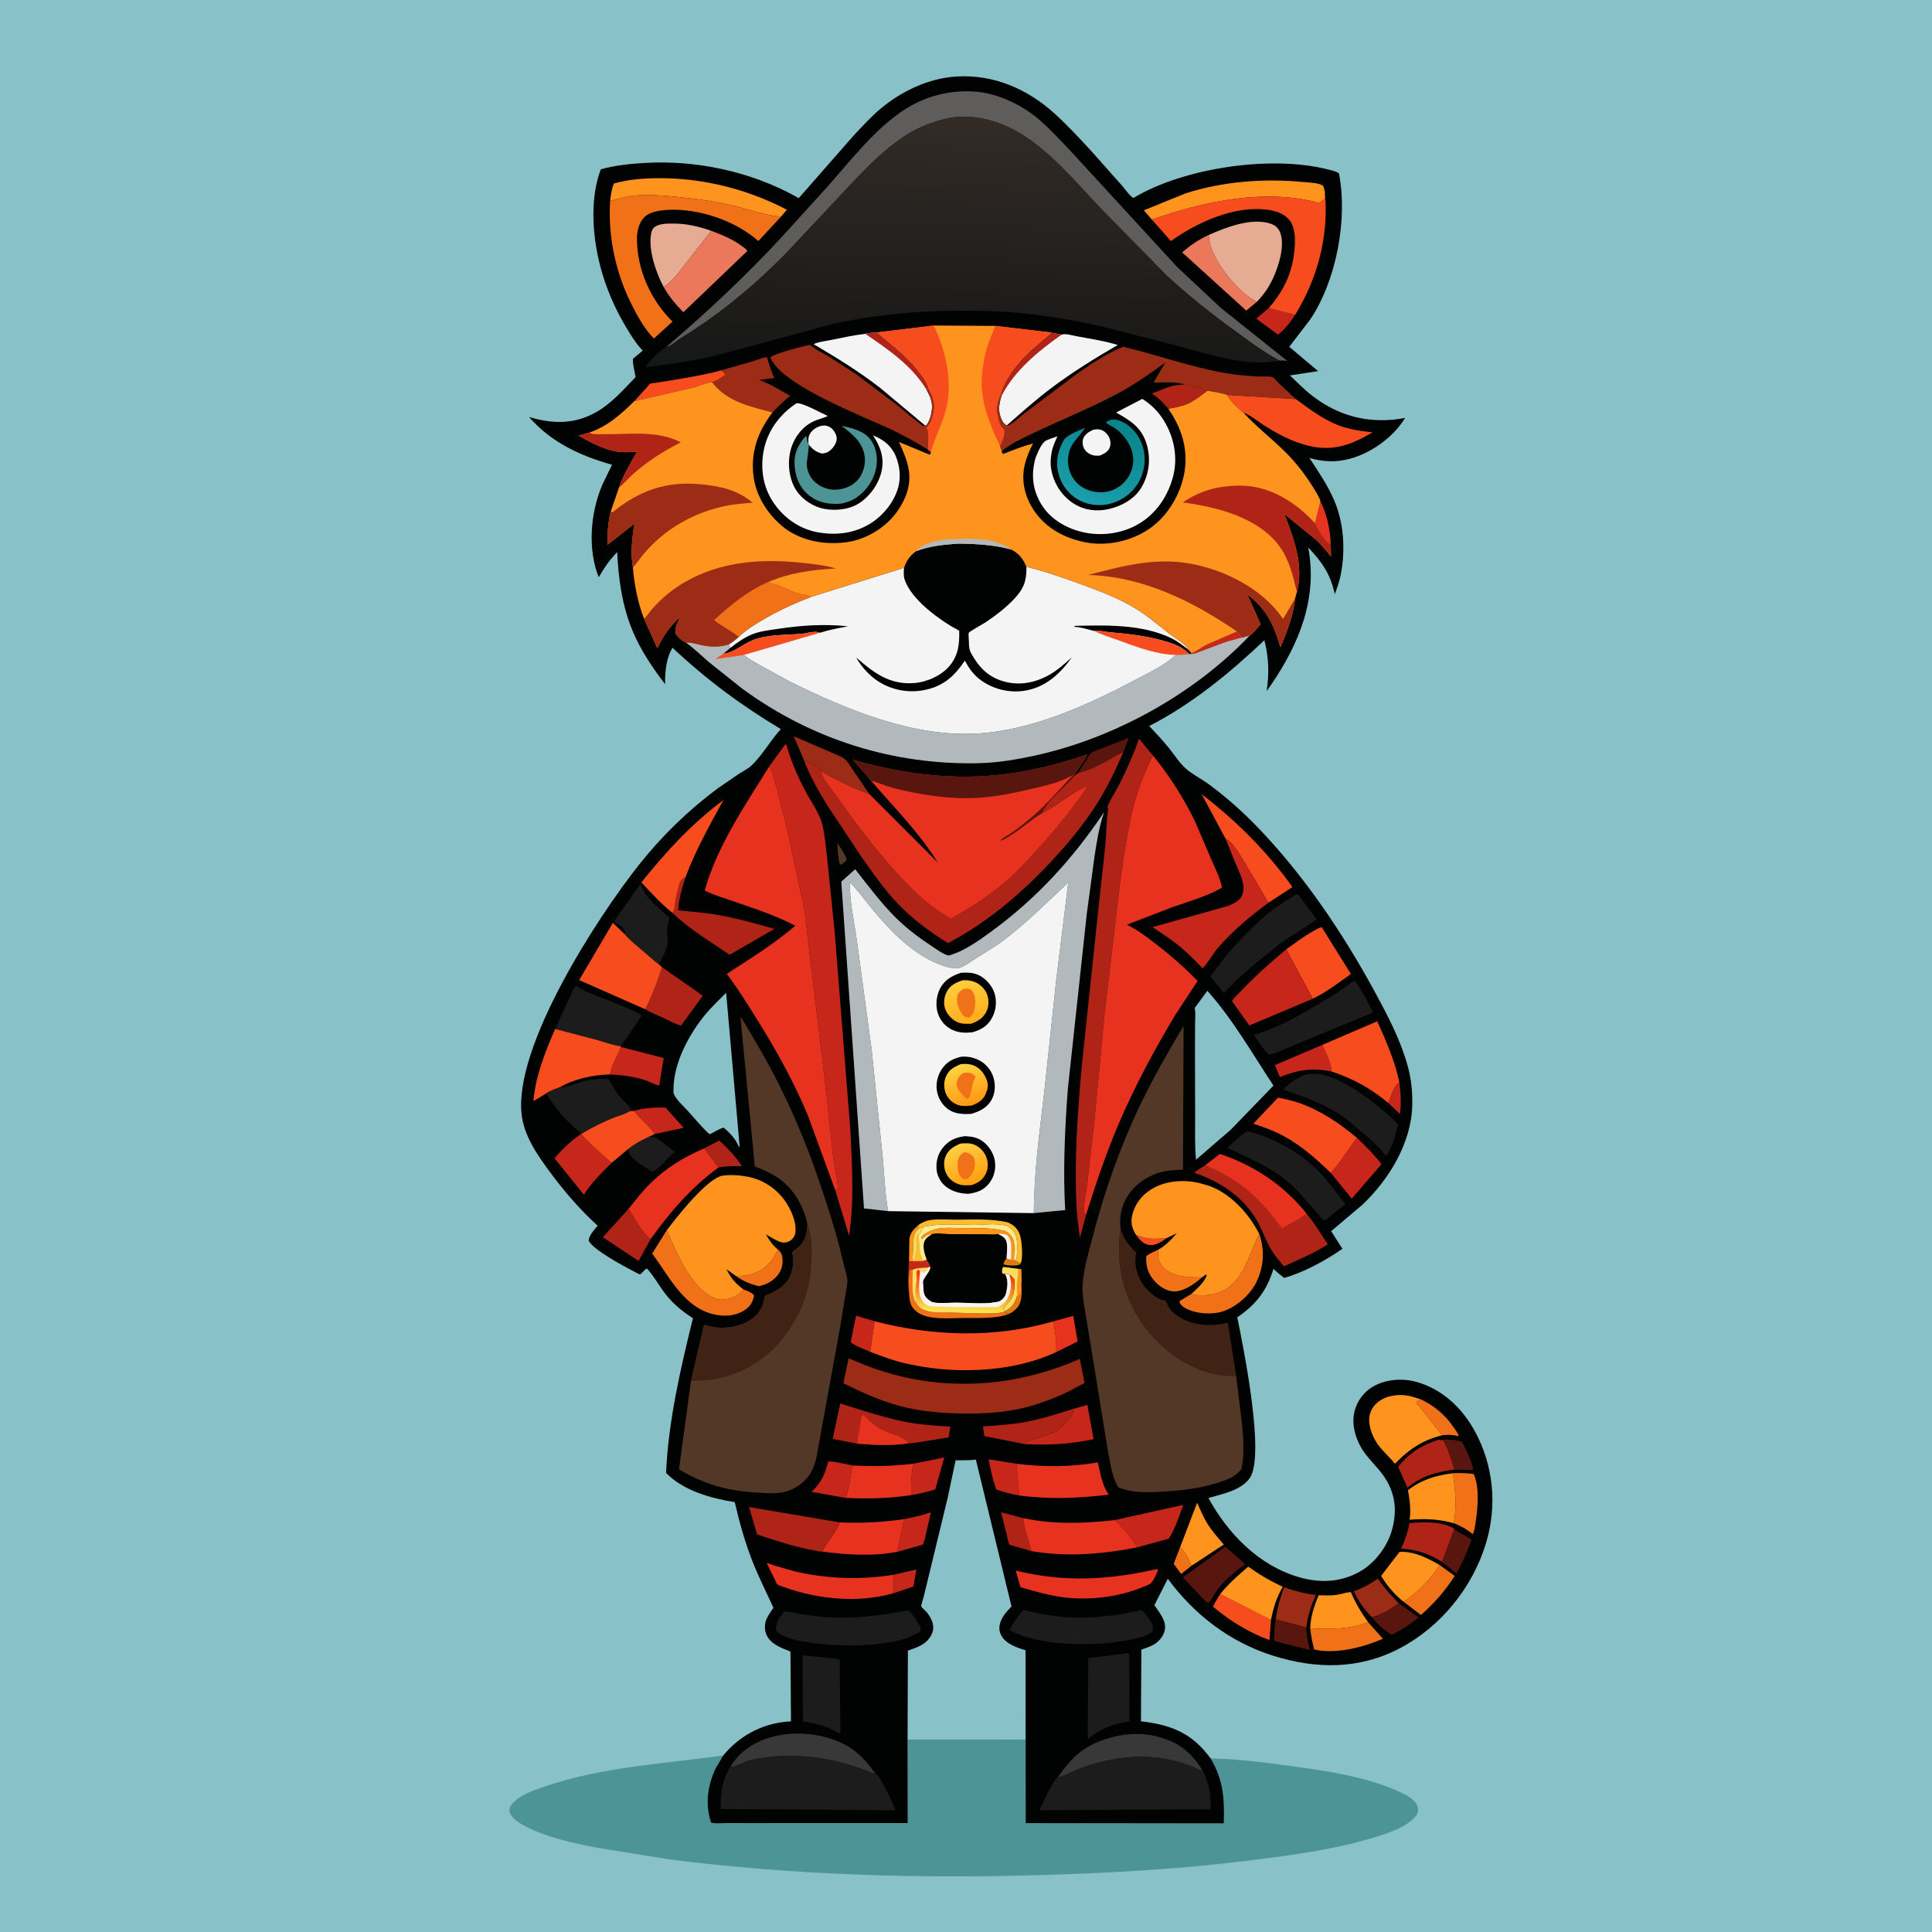 <svg version="1.1" xmlns="http://www.w3.org/2000/svg" style="display: block;" viewBox="0 0 2048 2048" width="1024" height="1024">
<defs>
	<linearGradient id="Gradient1" gradientUnits="userSpaceOnUse" x1="1023.1" y1="1348.08" x2="1021.25" y2="1391.77">
		<stop class="stop0" offset="0" stop-opacity="1" stop-color="rgb(241,46,0)"/>
		<stop class="stop1" offset="1" stop-opacity="1" stop-color="rgb(255,237,83)"/>
	</linearGradient>
	<linearGradient id="Gradient2" gradientUnits="userSpaceOnUse" x1="1030.35" y1="1169.24" x2="1016.12" y2="1130.32">
		<stop class="stop0" offset="0" stop-opacity="1" stop-color="rgb(255,153,20)"/>
		<stop class="stop1" offset="1" stop-opacity="1" stop-color="rgb(255,210,62)"/>
	</linearGradient>
	<linearGradient id="Gradient3" gradientUnits="userSpaceOnUse" x1="1032.07" y1="1252.9" x2="1014.5" y2="1215.17">
		<stop class="stop0" offset="0" stop-opacity="1" stop-color="rgb(255,161,18)"/>
		<stop class="stop1" offset="1" stop-opacity="1" stop-color="rgb(255,205,66)"/>
	</linearGradient>
	<linearGradient id="Gradient4" gradientUnits="userSpaceOnUse" x1="1029.67" y1="1082.38" x2="1017.95" y2="1041.3">
		<stop class="stop0" offset="0" stop-opacity="1" stop-color="rgb(255,173,29)"/>
		<stop class="stop1" offset="1" stop-opacity="1" stop-color="rgb(255,205,58)"/>
	</linearGradient>
	<linearGradient id="Gradient5" gradientUnits="userSpaceOnUse" x1="1018.49" y1="398.634" x2="1028.09" y2="125.003">
		<stop class="stop0" offset="0" stop-opacity="1" stop-color="rgb(22,23,23)"/>
		<stop class="stop1" offset="1" stop-opacity="1" stop-color="rgb(50,43,38)"/>
	</linearGradient>
	<linearGradient id="Gradient6" gradientUnits="userSpaceOnUse" x1="1183.02" y1="446.062" x2="1150.03" y2="530.792">
		<stop class="stop0" offset="0" stop-opacity="1" stop-color="rgb(9,132,138)"/>
		<stop class="stop1" offset="1" stop-opacity="1" stop-color="rgb(27,158,171)"/>
	</linearGradient>
</defs>
<path transform="translate(0,0)" fill="rgb(137,193,200)" d="M -0 -0 L 2048 0 L 2048 2048 L -0 2048 L -0 -0 z"/>
<path transform="translate(0,0)" fill="rgb(77,148,151)" d="M 962.077 1844.18 L 1087.18 1844.01 L 1087.25 1932.61 L 1297.3 1932.85 C 1298.11 1906.87 1296.97 1886.89 1283.37 1864.05 C 1309.54 1864.34 1336.13 1867.76 1362.05 1871.23 C 1402.79 1876.68 1449.15 1882.83 1486.56 1900.8 C 1492.36 1903.59 1500.85 1908.46 1502.73 1915.01 C 1503.48 1917.65 1503.44 1921.19 1501.9 1923.5 C 1492.87 1936.96 1469.18 1944.05 1454.42 1948.43 C 1410.56 1961.46 1364.63 1967.2 1319.37 1972.77 C 1247.96 1981.56 1176.73 1985.45 1104.87 1987.62 C 973.269 1991.58 840.176 1987.68 709.5 1971.01 L 633.762 1958.82 C 607.324 1953.75 578.079 1947.65 554.313 1934.52 C 549.103 1931.64 541.112 1926.28 540.01 1920 C 539.55 1917.38 540.692 1915.04 542.268 1913.02 C 550.451 1902.56 566.154 1897.66 578.361 1893.51 C 638.871 1872.96 703.835 1869.65 766.673 1860.86 L 758.928 1873.86 C 749.989 1892.19 747.105 1912.64 753.8 1932.11 C 758.49 1933.4 764.892 1932.57 769.88 1932.57 L 804.965 1932.58 L 962.245 1932.52 L 962.077 1844.18 z"/>
<path transform="translate(0,0)" fill="rgb(1,2,2)" d="M 766.673 1860.86 C 783.938 1839.92 807.591 1827.23 834.812 1824.93 L 838.471 1824.77 L 837.925 1750.72 C 828.236 1746.84 816.956 1743.05 812.402 1732.77 C 810.427 1728.32 810.36 1721.91 812.104 1717.37 C 813.86 1712.8 817.066 1708.34 819.892 1704.36 C 812.379 1687.82 804.014 1671.36 797.407 1654.45 C 789.607 1634.48 783.643 1613.25 778.894 1592.34 C 753.764 1588.28 724.375 1580.26 706.075 1561.38 C 708.449 1506.21 721.434 1450.83 734.533 1397.34 C 721.717 1389.11 711.09 1380.09 702.294 1367.5 C 696.824 1359.67 692.285 1351.82 685.803 1344.69 C 683.209 1345.51 680.073 1350.53 678.226 1350.89 C 677.829 1350.97 672.674 1348.15 672.016 1347.81 C 661 1342.09 628.265 1324.65 623.956 1315 C 624.756 1308.92 629.76 1303.87 633.54 1299.29 C 614.775 1282.29 597.934 1262.72 582.919 1242.35 C 569.525 1224.19 555.384 1204.02 552.894 1181 C 545.038 1108.35 632.99 972.616 677.583 916.426 C 701.575 886.194 729.718 858.79 760.714 835.793 L 783.779 819.96 C 787.716 817.441 792.433 815.251 795.878 812.111 C 808.091 800.979 816.392 785.1 827.726 772.905 C 785.951 747.946 748.366 719.932 712.878 686.645 C 706.112 697.895 704.788 712.4 705.047 725.262 C 692.118 708.433 679.617 689.959 671.258 670.387 C 659.663 643.236 655.602 614.492 654.253 585.25 C 646.019 593.679 640.612 601.748 634.663 611.92 C 622.617 581.667 625.94 543.013 638.657 513.495 L 648.785 492.656 C 615.142 483.233 584.07 468.84 560.814 442.05 C 585.488 449.337 607.912 450.043 630.836 437.5 C 647.823 428.205 660.438 413.527 673.712 399.764 C 672.74 393.403 670.655 386.794 670.947 380.362 L 681.302 371.664 L 680.194 370.466 C 672.965 362.583 667.494 353.289 662.082 344.109 C 640.117 306.85 627.055 261.381 629.292 218 C 629.966 204.929 632.238 191.765 636.872 179.5 C 651.772 175.241 667.92 173.628 683.387 172.718 C 738.068 169.502 795.5 181.773 843.559 208.242 L 846.678 210.066 L 904.813 143.783 C 913.717 134.281 922.735 124.32 932.673 115.888 C 955.278 96.71 984.555 82.725 1014.48 81.063 C 1053.64 78.889 1089.05 94.256 1117.8 120.306 C 1131.53 132.739 1144.09 146.305 1156.64 159.909 L 1189.68 197.1 C 1192.45 200.29 1197.96 208.252 1201.51 209.861 C 1254.31 178.048 1346.57 164.324 1406.79 179.392 C 1410.85 180.409 1415.92 181.346 1419.34 183.784 C 1428.89 232.434 1416.56 297.603 1388.77 338.825 L 1366.68 367.629 L 1397.24 393.399 L 1367.37 397.982 C 1375.02 405.19 1382.6 413.025 1390.93 419.438 C 1413.98 437.204 1439.18 446.147 1468.32 445.359 C 1475.51 445.165 1482.41 444.429 1489.44 442.97 C 1477.28 463.519 1452.76 480.825 1429.72 486.627 C 1414.88 490.364 1402.64 489.445 1388.07 485.521 C 1397.37 499.735 1407.3 514.149 1414.04 529.781 C 1424.87 554.86 1426.42 584.211 1420.93 610.764 C 1419.59 617.244 1417.26 623.606 1414.9 629.772 C 1410.3 608.395 1401.56 596.049 1386.78 580.304 C 1396.88 634.15 1377.37 681.993 1347.42 725.914 L 1342.69 732.604 C 1345.55 714.075 1344.98 696.88 1340.29 678.655 C 1303.88 713.196 1263.1 746.741 1218.18 769.595 C 1225.53 777.359 1232.85 785.162 1239.56 793.5 C 1245.03 800.313 1250.32 808.776 1256.83 814.563 C 1264.1 821.014 1273.95 825.837 1281.88 831.703 C 1299.66 844.861 1316.72 859.966 1332.1 875.854 C 1382.34 927.761 1423.78 989.44 1458.12 1052.77 C 1471.55 1077.56 1484.96 1103.12 1492.35 1130.47 C 1496.08 1144.3 1497.41 1157.68 1497.04 1171.99 C 1496.02 1211.62 1472.46 1250.26 1444.34 1276.94 L 1411.09 1305.09 L 1423.01 1323.74 C 1405.32 1336.23 1382.14 1348.71 1361.31 1354.65 C 1357.2 1351.63 1353.61 1348.57 1349.97 1345.02 C 1342.57 1368.4 1331.79 1382.64 1311.56 1396.42 C 1318.24 1429.04 1341.16 1542.34 1324.98 1566.5 C 1316.04 1579.84 1295.48 1583.74 1280.97 1587.93 C 1301.64 1625.69 1334.19 1659.31 1376.48 1671.73 C 1398.82 1678.28 1420.57 1677.56 1441.15 1666.16 C 1457.21 1657.26 1470.65 1639.53 1475.54 1621.88 C 1480.69 1603.3 1479.64 1586.46 1469.95 1569.6 C 1464.06 1559.34 1455.6 1551.69 1448.33 1542.5 C 1438.19 1529.67 1431.71 1511.56 1436.03 1495.35 C 1438.87 1484.71 1446.08 1475.16 1455.68 1469.69 C 1469.27 1461.94 1487.07 1460.69 1502.02 1465.02 C 1529.34 1472.92 1549.95 1492.58 1563.41 1517.17 C 1583.3 1553.51 1587.18 1596.04 1575.3 1635.61 C 1561.27 1682.35 1527.61 1724.08 1484.44 1746.94 C 1441.27 1769.79 1395.56 1769.56 1349.7 1755.18 C 1304.01 1740.84 1266.25 1711.92 1237.92 1673.56 L 1223.67 1701.56 C 1229.03 1709.57 1236.98 1718.17 1234.6 1728.5 C 1233.15 1734.79 1228.44 1740.23 1222.94 1743.37 C 1218.85 1745.71 1214.33 1747.18 1209.89 1748.67 L 1209.47 1824.65 C 1238.68 1828.01 1260.9 1835.77 1279.7 1859.36 L 1283.37 1864.05 C 1296.97 1886.89 1298.11 1906.87 1297.3 1932.85 L 1087.25 1932.61 L 1087.18 1844.01 L 962.077 1844.18 L 962.245 1932.52 L 804.965 1932.58 L 769.88 1932.57 C 764.892 1932.57 758.49 1933.4 753.8 1932.11 C 747.105 1912.64 749.989 1892.19 758.928 1873.86 L 766.673 1860.86 z"/>
<path transform="translate(0,0)" fill="rgb(222,122,15)" d="M 1067 1333.78 L 1069.84 1335.16 C 1072.05 1336.51 1072.4 1336.16 1074.88 1336.09 L 1082.09 1339.01 C 1081.26 1340.05 1081.36 1340.26 1080.19 1340.71 C 1076.87 1342.02 1066.97 1341.69 1063.75 1340.13 C 1063.95 1337.57 1065.61 1335.89 1067 1333.78 z"/>
<path transform="translate(0,0)" fill="rgb(84,56,39)" d="M 887.559 893.463 C 891.152 899.116 895.205 904.803 897.763 911 L 896.383 912.962 C 894.396 914.609 893.048 916.036 890.5 916.706 C 888.108 909.957 888.203 900.631 887.559 893.463 z"/>
<path transform="translate(0,0)" fill="rgb(222,122,15)" d="M 1078.02 1374.01 C 1078.54 1373.61 1081.22 1371.84 1081.37 1371.44 C 1082.45 1368.54 1081.79 1362.71 1082.58 1359.25 L 1082.78 1358.42 C 1082.95 1367.58 1084.52 1379.61 1077.81 1386.77 C 1075.44 1389.3 1072.53 1391.63 1069.25 1392.84 L 1063.48 1390.8 L 1064.98 1389.99 L 1066.19 1389.37 C 1072.68 1385.84 1075.88 1380.85 1078.02 1374.01 z"/>
<path transform="translate(0,0)" fill="rgb(254,148,30)" d="M 973.984 1298.21 L 974.163 1302.1 C 969.682 1305.77 968.793 1308.9 968.269 1314.61 L 967.434 1333.09 C 967.281 1335.19 967.128 1334.31 967.92 1336.09 L 967.76 1336.93 L 963.599 1337.28 L 963.99 1313.54 C 964.511 1307.03 969.244 1302.21 973.984 1298.21 z"/>
<path transform="translate(0,0)" fill="rgb(246,76,30)" d="M 1204.21 1309.02 C 1208.88 1310.49 1213.62 1312.38 1218.52 1312.86 C 1224.28 1313.43 1230.34 1312.69 1236.15 1312.7 L 1235.51 1313.25 C 1231.29 1316.59 1224.13 1320.61 1218.5 1319.76 C 1211.57 1318.71 1208.19 1314.21 1204.21 1309.02 z"/>
<path transform="translate(0,0)" fill="rgb(199,38,27)" d="M 982.42 1335.47 C 983.879 1337.87 985.544 1340.07 986.156 1342.84 L 983.796 1343.63 C 978.321 1343.97 972.232 1343.86 967.157 1346.13 L 964.5 1345.58 C 962.381 1353.83 963.722 1364.62 963.783 1373.2 C 961.698 1362.39 962.953 1348.29 963.599 1337.28 L 967.76 1336.93 L 978.298 1336.54 L 982.42 1335.47 z"/>
<path transform="translate(0,0)" fill="rgb(253,221,96)" d="M 974.163 1302.1 L 980.023 1300.1 C 978.332 1302.35 976.004 1304.72 975.557 1307.57 L 973.626 1308.72 C 974.636 1316.71 973.435 1325.8 976.875 1333 L 978.298 1336.54 L 967.76 1336.93 L 967.92 1336.09 C 967.128 1334.31 967.281 1335.19 967.434 1333.09 L 968.269 1314.61 C 968.793 1308.9 969.682 1305.77 974.163 1302.1 z"/>
<path transform="translate(0,0)" fill="rgb(253,187,48)" d="M 967.92 1336.09 C 970.599 1333.58 969.505 1331.27 970.5 1327.95 C 972.488 1321.33 970.118 1314.41 972.013 1308.24 L 973.626 1308.72 C 974.636 1316.71 973.435 1325.8 976.875 1333 L 978.298 1336.54 L 967.76 1336.93 L 967.92 1336.09 z"/>
<path transform="translate(0,0)" fill="rgb(199,38,27)" d="M 1483.38 1147.14 C 1484.74 1158.52 1485.68 1169.38 1483.95 1180.81 L 1471.56 1169.14 C 1474.78 1161.68 1476.62 1152.11 1483.38 1147.14 z"/>
<path transform="translate(0,0)" fill="rgb(241,113,24)" d="M 1263.15 1659.72 L 1252.06 1668.46 L 1244.18 1657.76 L 1251.04 1639.87 C 1255.92 1645.1 1258.6 1649.23 1261.17 1656 L 1263.15 1659.72 z"/>
<path transform="translate(0,0)" fill="rgb(231,50,31)" d="M 1399.71 531.581 C 1406.37 544.353 1409.25 558.928 1410.57 573.172 L 1409.73 574.637 L 1409 576.265 C 1403.77 572.604 1396.63 560.456 1393.97 554.624 L 1399.71 531.581 z"/>
<path transform="translate(0,0)" fill="rgb(253,221,96)" d="M 1065.2 1350.11 C 1063.96 1350.65 1063.55 1350.14 1062.33 1349.69 C 1062.22 1346.65 1061.79 1345.56 1063.5 1342.98 L 1078.91 1344.96 L 1082.45 1345.35 L 1082.78 1358.42 L 1082.58 1359.25 C 1081.79 1362.71 1082.45 1368.54 1081.37 1371.44 C 1081.22 1371.84 1078.54 1373.61 1078.02 1374.01 C 1075.88 1380.85 1072.68 1385.84 1066.19 1389.37 L 1064.98 1389.99 L 1063.52 1387.55 C 1065.79 1383.05 1070.36 1380.49 1072.62 1375.68 L 1073.15 1374.5 C 1075.79 1368.94 1075.33 1362.56 1075.49 1356.5 C 1073.77 1354.47 1072.26 1352.46 1069.91 1351.13 C 1068.34 1350.51 1066.85 1350.36 1065.2 1350.11 z"/>
<path transform="translate(0,0)" fill="rgb(254,148,30)" d="M 1078.91 1344.96 L 1082.45 1345.35 L 1082.78 1358.42 L 1082.58 1359.25 C 1081.79 1362.71 1082.45 1368.54 1081.37 1371.44 C 1081.22 1371.84 1078.54 1373.61 1078.02 1374.01 C 1078.03 1368.5 1077.88 1362.81 1078.4 1357.32 C 1078.8 1353.11 1079.94 1349.14 1078.91 1344.96 z"/>
<path transform="translate(0,0)" fill="rgb(199,38,27)" d="M 947.224 1669.3 L 971.34 1663.73 L 968.347 1681.79 L 947.324 1688.78 L 947.224 1669.3 z"/>
<path transform="translate(0,0)" fill="rgb(175,36,23)" d="M 746.439 1217.33 L 762.443 1208.98 C 771.374 1217.25 779.805 1225.87 786.46 1236.12 C 778.176 1236.19 769.876 1236.03 761.707 1237.58 L 746.439 1217.33 z"/>
<path transform="translate(0,0)" fill="rgb(199,38,27)" d="M 1372.91 333.693 C 1367.67 341.814 1362.28 348.598 1354.85 354.844 L 1331.74 337.807 L 1344.91 326.587 L 1371.47 333.381 L 1372.91 333.693 z"/>
<path transform="translate(0,0)" fill="rgb(88,22,14)" d="M 1525.01 1526.21 C 1533.79 1525.86 1541.32 1525.84 1549.84 1528.33 C 1554.51 1537.6 1559.88 1548.08 1561.83 1558.35 L 1541.54 1557.87 C 1538.87 1548 1535 1536.02 1529.99 1527.14 L 1525.01 1526.21 z"/>
<path transform="translate(0,0)" fill="rgb(241,113,24)" d="M 1506.01 1483.33 C 1524.1 1491.86 1535.96 1503.97 1546.15 1521 L 1545.5 1522.36 L 1544.39 1522.06 C 1538.96 1520.7 1533.71 1520.84 1528.18 1521.57 C 1526.16 1517.64 1522.92 1514.55 1520.27 1511.05 C 1514.15 1502.96 1508.4 1495.07 1501.5 1487.59 L 1501.78 1485.66 L 1506.01 1483.33 z"/>
<path transform="translate(0,0)" fill="rgb(231,50,31)" d="M 1116.64 1400.66 L 1137.7 1394.94 L 1142.35 1422.02 L 1119.7 1433.25 C 1119.89 1422.13 1118.69 1411.56 1116.64 1400.66 z"/>
<path transform="translate(0,0)" fill="rgb(241,113,24)" d="M 963.783 1373.2 C 963.722 1364.62 962.381 1353.83 964.5 1345.58 L 967.157 1346.13 C 967.403 1355.81 965.709 1371.73 970.452 1379.98 C 972.8 1384.47 975.409 1387.34 980.225 1388.86 C 982.784 1389.68 986.268 1390.71 988.949 1390.8 L 1001.87 1391.21 L 1038.99 1392.21 C 1046.95 1392.24 1055.73 1392.8 1063.48 1390.8 L 1069.25 1392.84 C 1065.09 1394.59 1060.47 1395.51 1056.01 1396.07 C 1044.73 1397.48 1032.9 1397.09 1021.56 1397.11 C 1006.94 1397.14 983.021 1399.98 971.141 1389.99 C 965.357 1385.12 964.401 1380.37 963.783 1373.2 z"/>
<path transform="translate(0,0)" fill="rgb(199,38,27)" d="M 922.442 1432.92 C 915.872 1430.05 907.321 1427.24 901.738 1422.82 L 907.456 1394.67 L 927.132 1400.6 L 922.442 1432.92 z"/>
<path transform="translate(0,0)" fill="rgb(244,244,245)" d="M 857.025 470.706 C 856.744 465.012 856.555 461.859 860.347 457.448 C 863.485 453.797 868.189 451.396 873 451.098 C 876.147 450.903 879.882 452.372 882.103 454.616 C 884.803 457.342 887.307 461.892 886.927 465.84 C 886.471 470.566 882.636 475.622 878.89 478.324 C 876.563 480.001 874.285 480.454 871.5 480.816 C 865.132 479.227 861.589 476.482 857.457 471.453 L 857.025 470.706 z"/>
<path transform="translate(0,0)" fill="rgb(88,22,14)" d="M 1143 819.525 C 1145.78 814.235 1149.26 809.065 1152.55 804.072 C 1153.56 802.543 1154.93 799.73 1156.2 798.624 C 1158.59 796.526 1163.69 795.017 1166.68 793.785 L 1196.69 782.027 L 1190.62 797.858 C 1184.65 798.887 1178.99 803.768 1173.65 806.625 C 1164.4 811.576 1153.18 816.977 1143 819.525 z"/>
<path transform="translate(0,0)" fill="rgb(253,187,48)" d="M 973.984 1298.21 L 974.962 1297.62 C 978.472 1295.57 981.945 1293.95 986 1293.32 C 994.273 1292.04 1003.84 1292.89 1012.26 1292.92 C 1030.3 1292.97 1051.18 1291.48 1068.68 1295.92 C 1074.76 1298.72 1078.52 1302.1 1080.95 1308.5 C 1083.22 1314.5 1084.67 1333 1082.09 1339.01 L 1074.88 1336.09 L 1077.65 1334.83 C 1078.02 1327.61 1078.97 1319.22 1077.42 1312.11 C 1076.03 1305.74 1072.99 1303.16 1067.8 1299.6 C 1057.37 1296.21 1043.61 1298.44 1032.62 1298.42 C 1016.11 1298.4 998.728 1296.67 982.5 1299.81 L 980.023 1300.1 L 974.163 1302.1 L 973.984 1298.21 z"/>
<path transform="translate(0,0)" fill="rgb(255,233,141)" d="M 980.023 1300.1 L 982.5 1299.81 C 998.728 1296.67 1016.11 1298.4 1032.62 1298.42 C 1043.61 1298.44 1057.37 1296.21 1067.8 1299.6 C 1072.99 1303.16 1076.03 1305.74 1077.42 1312.11 C 1078.97 1319.22 1078.02 1327.61 1077.65 1334.83 L 1074.88 1336.09 C 1074.64 1328.99 1076.66 1317.96 1072.92 1311.81 C 1070.98 1308.63 1067.65 1305.37 1063.94 1304.56 L 1062.76 1304.33 C 1048.53 1301.21 1032.33 1301.93 1017.79 1301.81 C 1009.46 1301.73 998.264 1300.74 990.441 1303.45 C 985.864 1305.04 978.793 1307.48 976.569 1312 L 977.5 1313.49 L 978.198 1312.68 C 981.07 1309.81 983.96 1308.14 988.027 1308.09 C 984.186 1310.82 980.295 1312.87 979.349 1317.83 C 978.245 1323.63 980.404 1330.06 982.42 1335.47 L 978.298 1336.54 L 976.875 1333 C 973.435 1325.8 974.636 1316.71 973.626 1308.72 L 975.557 1307.57 C 976.004 1304.72 978.332 1302.35 980.023 1300.1 z"/>
<path transform="translate(0,0)" fill="rgb(241,113,24)" d="M 824.752 1324.63 C 828.552 1328.25 829.447 1331 829.61 1336.27 C 829.813 1342.83 827.235 1348.93 822.738 1353.65 C 817.548 1359.1 811.467 1361.84 804.254 1363.43 C 795.225 1361.04 787.646 1358.1 780.064 1352.56 C 788.442 1352.64 796.006 1351.65 803.587 1347.83 L 805 1347.1 C 815.265 1341.84 819.439 1334.39 824.752 1324.63 z"/>
<path transform="translate(0,0)" fill="rgb(254,148,30)" d="M 988.027 1308.09 C 983.96 1308.14 981.07 1309.81 978.198 1312.68 L 977.5 1313.49 L 976.569 1312 C 978.793 1307.48 985.864 1305.04 990.441 1303.45 C 998.264 1300.74 1009.46 1301.73 1017.79 1301.81 C 1032.33 1301.93 1048.53 1301.21 1062.76 1304.33 L 1063.94 1304.56 C 1067.65 1305.37 1070.98 1308.63 1072.92 1311.81 C 1076.66 1317.96 1074.64 1328.99 1074.88 1336.09 C 1072.4 1336.16 1072.05 1336.51 1069.84 1335.16 L 1067 1333.78 C 1067.33 1328.88 1068.38 1320.3 1066.73 1315.65 C 1065.22 1311.39 1061.92 1310.07 1058.18 1308.12 C 1053.36 1308.84 1047.89 1308.25 1042.98 1308.34 L 1006.49 1308.23 C 999.678 1308.01 995.024 1306.7 988.027 1308.09 z"/>
<path transform="translate(0,0)" fill="rgb(244,244,245)" d="M 1058.18 1308.12 C 1061.62 1307.75 1063.71 1307.85 1067 1308.96 C 1071.61 1313.44 1071.79 1317.43 1071.9 1323.55 L 1071.76 1334.46 L 1069.84 1335.16 L 1067 1333.78 C 1067.33 1328.88 1068.38 1320.3 1066.73 1315.65 C 1065.22 1311.39 1061.92 1310.07 1058.18 1308.12 z"/>
<path transform="translate(0,0)" fill="rgb(175,36,23)" d="M 1093.37 1644.24 L 1070.19 1637.57 C 1068.52 1634.15 1067.91 1629.72 1066.98 1626 L 1061.14 1603.1 L 1084.83 1609.34 C 1083.82 1613.09 1091.95 1638.89 1093.37 1644.24 z"/>
<path transform="translate(0,0)" fill="rgb(88,22,14)" d="M 1541.6 1620.52 L 1543 1621.95 C 1547.99 1625.77 1554.62 1628.06 1559.94 1632.11 C 1555.38 1644.45 1550.5 1656.56 1543.81 1667.93 L 1528.62 1655.68 L 1541.6 1620.52 z"/>
<path transform="translate(0,0)" fill="rgb(88,22,14)" d="M 1352.37 1716.46 L 1384.75 1725.15 C 1384.98 1733.9 1386.2 1740.75 1388.76 1749.17 L 1350.62 1739.51 C 1350.77 1731.7 1350.87 1724.15 1352.37 1716.46 z"/>
<path transform="translate(0,0)" fill="rgb(88,22,14)" d="M 1482.68 1699.4 L 1503.58 1714.52 C 1495.59 1721.88 1484.87 1727.9 1475.24 1732.97 C 1467.04 1727.76 1460.13 1721.9 1454.13 1714.21 L 1454.94 1713.98 L 1456.29 1713.58 C 1466.21 1710.7 1474.44 1705.44 1482.68 1699.4 z"/>
<path transform="translate(0,0)" fill="rgb(199,38,27)" d="M 672.1 1177.62 C 682.297 1174.32 694.878 1173.72 705.544 1174.16 L 724.721 1195.48 L 694.043 1202.1 C 688.018 1193.24 678.676 1186.26 672.1 1177.62 z"/>
<path transform="translate(0,0)" fill="rgb(199,38,27)" d="M 1080.4 1585.23 C 1071.93 1583.65 1064.07 1581.99 1056.03 1578.77 C 1052.16 1568.68 1050.2 1557.48 1047.91 1546.92 L 1077.49 1551.63 L 1080.4 1585.23 z"/>
<path transform="translate(0,0)" fill="rgb(199,38,27)" d="M 958.155 1610.38 C 966.026 1608.72 973.86 1607.24 981.528 1604.77 C 982.747 1604.38 985.624 1602.95 986.674 1603.61 L 981.596 1625.72 C 980.681 1629.53 980.047 1633.99 978.138 1637.41 L 951.173 1645.01 L 958.155 1610.38 z"/>
<path transform="translate(0,0)" fill="rgb(199,38,27)" d="M 968.437 1551.54 L 1000.95 1544.97 L 991.39 1578.9 C 983.022 1581.31 974.415 1583.75 965.761 1584.87 C 965.781 1573.81 965.764 1562.33 968.437 1551.54 z"/>
<path transform="translate(0,0)" fill="rgb(241,113,24)" d="M 1274.12 1354.03 C 1266.84 1360.69 1255.08 1368.93 1244.88 1368.99 C 1237.16 1369.02 1229.5 1364.05 1224.42 1358.57 C 1216.89 1350.46 1214.55 1342.39 1215.05 1331.5 C 1218.62 1328.66 1223.22 1326.9 1227.32 1324.96 C 1227.62 1330.47 1227.43 1335.63 1230.64 1340.35 L 1231.24 1341.28 C 1235.59 1347.76 1244.31 1351.27 1251.69 1352.61 L 1254.5 1353.04 L 1256.08 1353.28 C 1262.07 1354.15 1268.09 1354.04 1274.12 1354.03 z"/>
<path transform="translate(0,0)" fill="rgb(199,38,27)" d="M 1411.63 1135.83 C 1390.8 1131.65 1376.44 1133.93 1356.71 1141.77 L 1351.52 1129.01 L 1401.7 1107.63 C 1405.86 1116.14 1410.84 1126.29 1411.63 1135.83 z"/>
<path transform="translate(0,0)" fill="rgb(156,44,21)" d="M 1454.13 1714.21 C 1446.25 1705.99 1439.72 1697.21 1435.04 1686.75 C 1444.35 1683.51 1452.53 1679.08 1460.6 1673.45 C 1467.06 1683.01 1474.51 1691.26 1482.68 1699.4 C 1474.44 1705.44 1466.21 1710.7 1456.29 1713.58 L 1454.94 1713.98 L 1454.13 1714.21 z"/>
<path transform="translate(0,0)" fill="rgb(199,38,27)" d="M 896.526 1587.87 L 860.29 1581.37 C 870.559 1571.8 874.633 1562.58 877.983 1549.18 C 886.654 1549.24 896.863 1552.49 905.728 1553.57 L 903.221 1555 C 901.684 1565.82 900.068 1577.49 896.526 1587.87 z"/>
<path transform="translate(0,0)" fill="rgb(246,76,30)" d="M 672.374 425.24 L 685.055 411.319 C 685.971 410.31 688.252 407.218 689.287 406.659 C 690.251 406.138 694.094 405.954 695.362 405.765 L 712 403.124 C 729.52 400.119 747.344 397.338 764.466 392.544 L 768.5 395.989 L 768.437 397.5 C 764.52 400.935 759.856 403.548 754.923 405.229 C 748.394 405.391 739.678 409.68 733.075 411.322 L 672.374 425.24 z"/>
<path transform="translate(0,0)" fill="rgb(28,28,28)" d="M 665.758 1218.09 C 672.511 1212.67 679.948 1208.58 687.832 1205.06 C 689.976 1205.16 692.451 1205.19 694.5 1205.86 C 697.513 1206.84 700.526 1209.74 703 1211.65 C 707.2 1214.89 711.541 1217.64 715.438 1221.28 L 714.348 1222.14 C 707.033 1227.97 699.824 1237.78 692.002 1242.24 C 685.162 1238.2 669.724 1229.75 666.908 1222 L 666.286 1219.09 L 665.758 1218.09 z"/>
<path transform="translate(0,0)" fill="rgb(241,113,24)" d="M 1526.16 1659.06 L 1542.05 1670.55 C 1531.89 1686.34 1520.36 1699.61 1506.24 1711.93 L 1487.8 1697.88 C 1502.93 1688.36 1516.34 1673.88 1526.16 1659.06 z"/>
<path transform="translate(0,0)" fill="rgb(156,44,21)" d="M 1352.37 1716.46 C 1353.67 1704.85 1357.33 1693.6 1361.08 1682.56 C 1372.04 1686.41 1383.32 1689.48 1394.9 1690.69 C 1389.73 1702.63 1386.31 1712.13 1384.75 1725.15 L 1352.37 1716.46 z"/>
<path transform="translate(0,0)" fill="rgb(246,76,30)" d="M 1293.49 1689.77 L 1347.31 1717.15 L 1345.7 1738.56 C 1323.83 1730.62 1303.56 1718.06 1285.81 1703.13 C 1287.99 1698.43 1290.75 1694.15 1293.49 1689.77 z"/>
<path transform="translate(0,0)" fill="rgb(199,38,27)" d="M 1137.13 1493.64 L 1152.67 1489.27 L 1159.28 1525.58 C 1134.64 1530.84 1111.04 1532.17 1085.96 1530.74 C 1086.05 1530.16 1085.99 1529.55 1086.22 1529.01 C 1086.33 1528.75 1113.57 1520.11 1117.09 1518.37 C 1121.61 1516.14 1124.92 1513.34 1128.12 1509.49 C 1129.81 1507.44 1137.04 1499.73 1137.5 1497.59 C 1137.78 1496.29 1137.25 1494.96 1137.13 1493.64 z"/>
<path transform="translate(0,0)" fill="rgb(175,36,23)" d="M 666.424 1281.26 C 672.918 1292.13 679.837 1305.51 689.587 1313.65 L 676.919 1336.68 L 639.024 1311.52 L 666.424 1281.26 z"/>
<path transform="translate(0,0)" fill="rgb(241,113,24)" d="M 1540.23 1561.67 C 1547.8 1561.26 1554.7 1561.5 1562.2 1562.55 C 1568.26 1576.02 1566.65 1596.6 1564.6 1610.86 C 1563.95 1615.42 1563.37 1620.96 1561.68 1625.24 L 1561.22 1626.19 C 1554.76 1621.21 1548.74 1617.51 1540.99 1614.65 L 1541.87 1609 C 1544.22 1592.89 1542.24 1577.63 1540.23 1561.67 z"/>
<path transform="translate(0,0)" fill="rgb(254,148,30)" d="M 1251.04 1639.87 L 1269.01 1592.99 C 1272.4 1600.42 1275.58 1608.24 1279.91 1615.18 C 1284.83 1623.08 1291.18 1630.23 1297.26 1637.25 L 1263.15 1659.72 L 1261.17 1656 C 1258.6 1649.23 1255.92 1645.1 1251.04 1639.87 z"/>
<path transform="translate(0,0)" fill="rgb(199,38,27)" d="M 658.215 1109.85 L 703.597 1121.57 L 698.733 1150.56 C 694.285 1150.08 688.639 1146.56 684.143 1145.11 C 671.685 1141.12 659.616 1139.64 646.617 1138.96 C 647.875 1129.51 654.664 1118.72 658.215 1109.85 z"/>
<path transform="translate(0,0)" fill="rgb(156,44,21)" d="M 852.241 805.781 L 841.366 780.422 L 891.696 802.174 C 897.339 804.609 900.818 811.244 904.075 816.124 L 921.558 841.766 C 903.999 835.354 886.24 826.947 870.194 817.351 L 869 815.725 C 865.604 812.06 856.991 806.379 852.241 805.781 z"/>
<path transform="translate(0,0)" fill="rgb(175,36,23)" d="M 1528.62 1655.68 C 1514.98 1646.89 1501.31 1642.6 1485.25 1641.53 C 1489.42 1632.54 1492.21 1624.37 1494.24 1614.63 C 1508.54 1613.07 1529.27 1612.63 1541.6 1620.52 L 1528.62 1655.68 z"/>
<path transform="translate(0,0)" fill="rgb(241,113,24)" d="M 1450.16 1719.51 L 1465.94 1737.17 C 1445.15 1746.2 1415.66 1753.87 1393.11 1748.51 C 1391.08 1741.01 1389.65 1733.75 1388.9 1725.99 C 1408.94 1726.81 1431.35 1727.42 1450.16 1719.51 z"/>
<path transform="translate(0,0)" fill="rgb(175,36,23)" d="M 1085.96 1530.74 L 1043.49 1522.33 L 1041.93 1512.01 C 1057.18 1511.05 1072.37 1510.1 1087.42 1507.28 C 1104.35 1504.11 1120.73 1498.83 1137.13 1493.64 C 1137.25 1494.96 1137.78 1496.29 1137.5 1497.59 C 1137.04 1499.73 1129.81 1507.44 1128.12 1509.49 C 1124.92 1513.34 1121.61 1516.14 1117.09 1518.37 C 1113.57 1520.11 1086.33 1528.75 1086.22 1529.01 C 1085.99 1529.55 1086.05 1530.16 1085.96 1530.74 z"/>
<path transform="translate(0,0)" fill="rgb(175,36,23)" d="M 1525.01 1526.21 L 1529.99 1527.14 C 1535 1536.02 1538.87 1548 1541.54 1557.87 C 1522.43 1560.12 1507.03 1564.84 1491.88 1576.9 L 1482.09 1554.78 C 1494.04 1540.18 1507.11 1531.87 1525.01 1526.21 z"/>
<path transform="translate(0,0)" fill="url(#Gradient1)" d="M 986.156 1342.84 C 986.514 1347.62 979.853 1352.97 978.337 1358.43 L 979.135 1369.5 C 979.792 1373.67 982.093 1376.35 985.5 1378.74 C 987.035 1379.81 988.629 1380.54 990.5 1380.8 C 997.751 1381.84 1006.7 1380.85 1014.1 1380.87 C 1027.05 1380.93 1042.68 1382.68 1055.34 1380.41 L 1056.5 1380.18 C 1057.92 1379.92 1059.26 1379.73 1060.5 1378.91 C 1063.46 1376.98 1065.69 1374.21 1066.5 1370.77 C 1068.14 1363.82 1068.97 1356.25 1065.2 1350.11 C 1066.85 1350.36 1068.34 1350.51 1069.91 1351.13 C 1072.26 1352.46 1073.77 1354.47 1075.49 1356.5 C 1075.33 1362.56 1075.79 1368.94 1073.15 1374.5 L 1072.62 1375.68 C 1070.36 1380.49 1065.79 1383.05 1063.52 1387.55 L 1064.98 1389.99 L 1063.48 1390.8 C 1055.73 1392.8 1046.95 1392.24 1038.99 1392.21 L 1001.87 1391.21 L 988.949 1390.8 C 986.268 1390.71 982.784 1389.68 980.225 1388.86 C 975.409 1387.34 972.8 1384.47 970.452 1379.98 C 965.709 1371.73 967.403 1355.81 967.157 1346.13 C 972.232 1343.86 978.321 1343.97 983.796 1343.63 L 986.156 1342.84 z"/>
<path transform="translate(0,0)" fill="rgb(253,221,96)" d="M 988.949 1390.8 C 989.506 1389.18 989.075 1390.07 990.5 1388.28 C 996.554 1387.27 1002.72 1386.81 1008.78 1387.95 L 1012.73 1388.62 L 1009.5 1389.51 C 1012.15 1390.03 1014.66 1390.11 1017.34 1390.16 L 1017.5 1391.13 C 1012.18 1390.8 1007.19 1390.73 1001.87 1391.21 L 988.949 1390.8 z"/>
<path transform="translate(0,0)" fill="rgb(253,221,96)" d="M 967.157 1346.13 C 972.232 1343.86 978.321 1343.97 983.796 1343.63 C 982.445 1345.67 981.384 1347.91 979 1348.84 L 976.895 1347.46 L 975.284 1348.15 L 973.894 1345.77 C 972.799 1346.5 972.061 1346.56 971.773 1347.93 C 971.04 1351.42 972.083 1355.09 971.5 1358.51 C 970.541 1364.13 969.383 1372.61 971.463 1378.03 L 970.452 1379.98 C 965.709 1371.73 967.403 1355.81 967.157 1346.13 z"/>
<path transform="translate(0,0)" fill="rgb(244,244,245)" d="M 986.156 1342.84 C 986.514 1347.62 979.853 1352.97 978.337 1358.43 L 979.135 1369.5 C 979.792 1373.67 982.093 1376.35 985.5 1378.74 C 987.035 1379.81 988.629 1380.54 990.5 1380.8 C 997.751 1381.84 1006.7 1380.85 1014.1 1380.87 C 1027.05 1380.93 1042.68 1382.68 1055.34 1380.41 L 1056.5 1380.18 C 1057.92 1379.92 1059.26 1379.73 1060.5 1378.91 C 1063.46 1376.98 1065.69 1374.21 1066.5 1370.77 C 1068.14 1363.82 1068.97 1356.25 1065.2 1350.11 C 1066.85 1350.36 1068.34 1350.51 1069.91 1351.13 C 1072.66 1359.65 1072.46 1367.62 1068.31 1375.72 C 1065.89 1380.45 1062.44 1382.85 1058.01 1385.58 L 1014.36 1385.69 L 993.509 1385.11 C 990.321 1385.01 986.5 1385.2 983.537 1383.89 C 979.045 1381.9 977.332 1378.4 975.439 1374.11 C 973.315 1365.91 974.762 1356.54 975.284 1348.15 L 976.895 1347.46 L 979 1348.84 C 981.384 1347.91 982.445 1345.67 983.796 1343.63 L 986.156 1342.84 z"/>
<path transform="translate(0,0)" fill="rgb(236,120,91)" d="M 1281.32 249.057 C 1281.83 254.601 1282.54 259.089 1284.63 264.328 L 1285.12 265.581 C 1292.45 283.937 1314.05 311.057 1332.32 319.929 L 1321.1 329.225 L 1253.11 267.52 C 1262.08 259.865 1270.57 254.011 1281.32 249.057 z"/>
<path transform="translate(0,0)" fill="rgb(199,38,27)" d="M 1181.21 1611.41 L 1254.34 1595.26 C 1249.96 1607.07 1245.8 1620.37 1238.96 1631 L 1205.28 1640.33 L 1205.02 1639.47 C 1203.52 1635.12 1184.96 1613.16 1181.21 1611.41 z"/>
<path transform="translate(0,0)" fill="rgb(254,148,30)" d="M 1388.9 1725.99 C 1389.29 1713.63 1393.05 1702.36 1397.79 1691.07 C 1403.95 1691.13 1410.47 1691.53 1416.57 1690.69 C 1421.63 1689.99 1426.9 1687.8 1431.97 1687.76 C 1437.05 1699.45 1442.75 1709.14 1450.16 1719.51 C 1431.35 1727.42 1408.94 1726.81 1388.9 1725.99 z"/>
<path transform="translate(0,0)" fill="rgb(199,38,27)" d="M 1438.44 1206.17 C 1447.6 1215.05 1456.79 1223.86 1464.41 1234.15 L 1432.92 1270.6 L 1410.61 1243.24 C 1420.78 1232.23 1429.17 1218.1 1438.44 1206.17 z"/>
<path transform="translate(0,0)" fill="rgb(88,22,14)" d="M 1298.92 1639.55 L 1319.98 1658.12 C 1311.83 1663.85 1302.33 1671.43 1295.71 1678.88 C 1292.35 1682.65 1289.01 1687.08 1286.33 1691.32 C 1284.5 1694.21 1283.46 1697.37 1280.5 1699.29 L 1277.5 1697 L 1253.82 1672.12 L 1298.92 1639.55 z"/>
<path transform="translate(0,0)" fill="rgb(254,148,30)" d="M 1487.8 1697.88 C 1478.44 1690.41 1470.16 1680.81 1464.08 1670.52 L 1483.5 1645.14 C 1498.21 1643.89 1513.79 1651.92 1526.16 1659.06 C 1516.34 1673.88 1502.93 1688.36 1487.8 1697.88 z"/>
<path transform="translate(0,0)" fill="rgb(199,38,27)" d="M 616.026 1202 C 625.236 1212.97 637.737 1222.95 648.295 1232.73 C 637.346 1243.51 627.374 1253.4 618.885 1266.41 L 587.823 1227.85 C 596.186 1217.93 605.319 1209.34 616.026 1202 z"/>
<path transform="translate(0,0)" fill="rgb(254,148,30)" d="M 1293.49 1689.77 C 1302.2 1678.76 1312.64 1669.88 1323.17 1660.69 C 1335.17 1669.2 1346.36 1675.89 1359.81 1682.03 C 1353.3 1693.07 1349.69 1704.59 1347.31 1717.15 L 1293.49 1689.77 z"/>
<path transform="translate(0,0)" fill="rgb(175,36,23)" d="M 701.667 1025.25 C 706.626 1029.01 744.485 1054.49 744.852 1055.81 L 721.917 1087.12 C 716.466 1085.92 710.693 1082.48 705.59 1080.1 C 698.494 1076.78 690.623 1073.85 683.922 1069.86 C 690.957 1056.36 697.247 1039.86 701.667 1025.25 z"/>
<path transform="translate(0,0)" fill="rgb(254,148,30)" d="M 1540.99 1614.65 C 1525.64 1610.27 1510.07 1609.65 1494.24 1610.98 C 1495.78 1600.16 1494.37 1590.28 1492.51 1579.65 C 1507.4 1568.28 1521.88 1563.96 1540.23 1561.67 C 1542.24 1577.63 1544.22 1592.89 1541.87 1609 L 1540.99 1614.65 z"/>
<path transform="translate(0,0)" fill="rgb(241,113,24)" d="M 1334.89 1308.16 C 1340.79 1325.04 1339.83 1342.31 1332.06 1358.61 C 1325.45 1372.47 1310.63 1385.57 1295.91 1390.21 C 1283.84 1394.02 1266.96 1392.65 1255.88 1386.34 C 1253.37 1384.9 1252.1 1383.45 1250.5 1381.09 L 1250.5 1379.16 L 1262.94 1371.6 C 1270.25 1374.18 1283.84 1373.02 1291.15 1370.46 C 1317.77 1361.14 1323.05 1331.06 1334.4 1309.09 L 1334.89 1308.16 z"/>
<path transform="translate(0,0)" fill="rgb(246,76,30)" d="M 667.418 1177.82 L 672.1 1177.62 C 678.676 1186.26 688.018 1193.24 694.043 1202.1 L 687.832 1205.06 C 679.948 1208.58 672.511 1212.67 665.758 1218.09 L 648.295 1232.73 C 637.737 1222.95 625.236 1212.97 616.026 1202 C 626.808 1195.36 637.893 1189.91 649.582 1185.05 C 655.154 1182.73 662.495 1181.1 667.418 1177.82 z"/>
<path transform="translate(0,0)" fill="rgb(231,50,31)" d="M 905.728 1553.57 C 927.054 1554.57 947.206 1554.23 968.437 1551.54 C 965.764 1562.33 965.781 1573.81 965.761 1584.87 C 942.939 1588.5 919.581 1588.91 896.526 1587.87 C 900.068 1577.49 901.684 1565.82 903.221 1555 L 905.728 1553.57 z"/>
<path transform="translate(0,0)" fill="rgb(77,148,151)" d="M 857.457 471.453 L 856.777 478.587 L 855.144 491 C 855.091 498.058 858.053 505.228 863.071 510.167 C 869.01 516.014 877.325 519.335 885.637 519.106 C 894.686 518.857 903.793 515.253 909.743 508.246 C 915.012 502.04 917.75 491.83 916.623 483.781 C 914.493 468.578 903.474 460.276 892.191 451.394 C 898.741 452.739 905.73 454.456 911.795 457.301 C 919.673 460.995 924.784 466.904 927.524 475.152 C 931.111 485.948 929.755 497.845 924.782 507.931 C 919.66 518.319 910.008 528.212 898.898 531.872 L 897.5 532.313 C 894.897 533.166 892.501 533.84 889.741 534.008 C 876.909 534.788 865.664 532.34 855.826 523.56 C 846.845 515.545 842.929 504.43 842.27 492.629 C 841.585 480.389 846.182 471.078 854.202 462.178 C 855.308 462.591 855.337 468.502 857.025 470.706 L 857.457 471.453 z"/>
<path transform="translate(0,0)" fill="rgb(175,36,23)" d="M 726.652 929.897 C 723.014 941.347 719.47 952.913 718.973 965.008 C 733.017 966.389 746.971 967.399 760.886 969.841 C 781.006 973.371 801.284 979.069 820.923 984.673 L 773.473 1012.06 C 753.607 998.519 730.058 984.505 712.91 967.708 C 715.705 964.136 715.549 957.197 716.446 952.746 C 717.404 947.996 719.621 936.019 722.5 932.633 C 723.303 931.689 725.547 930.626 726.652 929.897 z"/>
<path transform="translate(0,0)" fill="rgb(231,50,31)" d="M 890.105 1613.8 C 913.153 1614.82 935.311 1613.69 958.155 1610.38 L 951.173 1645.01 C 924.796 1649.98 897.924 1648.23 871.47 1644.7 C 876.635 1633.92 885.905 1625.56 890.105 1613.8 z"/>
<path transform="translate(0,0)" fill="rgb(230,172,147)" d="M 703.541 304.293 C 695.463 289.506 686.275 262.864 690.618 245.968 C 691.385 242.985 692.818 241.007 695.597 239.627 C 700.686 237.101 706.083 237.053 711.629 236.984 C 726.83 236.795 739.706 239.695 753.969 244.705 L 727.316 278.736 C 720.388 287.664 713.083 298.024 703.541 304.293 z"/>
<path transform="translate(0,0)" fill="rgb(246,76,30)" d="M 1299.14 889.071 L 1273.79 841.863 C 1310.68 870.177 1342.95 902.464 1370.1 940.301 L 1344.57 956.954 L 1316.82 910 C 1312.19 902.835 1306.88 893.224 1299.14 889.071 z"/>
<path transform="translate(0,0)" fill="rgb(156,44,21)" d="M 764.466 392.544 L 799.645 382.5 C 803.027 381.488 809.902 378.324 813.229 378.833 C 815.239 386.42 817.522 393.498 820.638 400.725 L 804.758 402.736 L 806.129 403.243 C 816.999 407.344 827.368 413.825 837.496 419.505 C 831.455 424.745 825.548 429.915 820.167 435.852 C 819.752 436.311 819.495 437.152 818.878 437.187 C 795.493 430.909 770.456 425.751 754.923 405.229 C 759.856 403.548 764.52 400.935 768.437 397.5 L 768.5 395.989 L 764.466 392.544 z"/>
<path transform="translate(0,0)" fill="rgb(241,113,24)" d="M 788 1366.83 C 791.578 1368.33 797.692 1370.08 799.383 1373.5 C 797.917 1380.08 795.751 1384.24 790.15 1388.25 C 781.999 1394.08 771.257 1395.56 761.511 1394.16 C 726.076 1389.07 710.361 1354.29 691.329 1328.83 L 706.794 1304.14 C 717.432 1327.69 732.115 1365.82 758.107 1376.36 C 765.349 1379.29 772.853 1377.07 779.597 1373.83 C 783.027 1372.18 785.844 1369.97 788 1366.83 z"/>
<path transform="translate(0,0)" fill="rgb(28,28,28)" d="M 661.773 989.866 L 662.828 987.976 C 661.736 985.956 660.526 983.476 658.803 981.939 C 656.77 980.128 652.124 978.587 651.04 976.377 L 679.108 936.797 L 681.948 943.561 C 686.089 952.074 696.63 960.911 703.465 967.485 C 704.72 968.692 708.982 971.955 709.387 973.134 C 709.611 973.784 707.844 979.84 707.65 980.884 C 706.855 985.163 706.674 988.398 707.505 992.641 C 709.551 1003.09 703.153 1013.39 698.387 1022.19 C 693.195 1018.64 688.252 1013.75 683.425 1009.67 C 676.135 1003.5 667.916 997.183 661.773 989.866 z"/>
<path transform="translate(0,0)" fill="rgb(175,36,23)" d="M 871.47 1644.7 C 869.696 1645.12 864.127 1643.63 862.139 1643.28 C 841.819 1639.73 822.123 1633.03 802.584 1626.56 L 794.027 1597.53 L 890.105 1613.8 C 885.905 1625.56 876.635 1633.92 871.47 1644.7 z"/>
<path transform="translate(0,0)" fill="rgb(231,50,31)" d="M 1225.29 1663.5 C 1226.93 1663.26 1226.14 1663.13 1227.66 1664 C 1226.05 1667.88 1222.41 1677.43 1218.58 1679.25 C 1191.28 1692.27 1157.03 1697.06 1127.07 1693.17 C 1111.69 1691.17 1096.62 1686.8 1081.76 1682.5 L 1076.69 1664.88 C 1127.41 1677.43 1174.77 1674.98 1225.29 1663.5 z"/>
<path transform="translate(0,0)" fill="rgb(231,50,31)" d="M 947.324 1688.78 C 910.746 1699.57 868.256 1695.45 832.5 1682.92 C 830.167 1682.1 825.784 1680.89 823.85 1679.46 C 823.305 1679.05 822.012 1675.76 821.659 1675.05 L 812.844 1657.23 C 815.41 1657.16 818.953 1658.89 821.425 1659.69 L 841.171 1665.4 C 876.205 1673.7 911.705 1675.03 947.224 1669.3 L 947.324 1688.78 z"/>
<path transform="translate(0,0)" fill="rgb(57,56,56)" d="M 774.269 1873.03 C 784.313 1855.7 800.269 1846.07 819.279 1840.98 C 844.619 1834.19 876.8 1837.95 899.384 1851.52 C 910.916 1858.45 919.968 1868.97 927.803 1879.75 C 923.822 1879.94 919.682 1877.59 916.056 1876.14 C 910.498 1873.92 904.793 1872.01 899.049 1870.34 C 872.643 1862.66 841.859 1859.15 814.465 1862.7 C 807.199 1863.64 799.638 1864.58 792.607 1866.71 C 787.411 1868.29 780.83 1872.52 775.712 1872.96 L 774.269 1873.03 z"/>
<path transform="translate(0,0)" fill="rgb(246,76,30)" d="M 1363.56 1006.3 C 1372.61 999.853 1381.65 992.897 1391.33 987.457 C 1394.37 985.747 1397.67 983.629 1401.08 982.818 L 1432.03 1032.48 C 1419.13 1041.65 1405.88 1051.93 1391.56 1058.7 L 1363.56 1006.3 z"/>
<path transform="translate(0,0)" fill="rgb(246,76,30)" d="M 712.91 967.708 C 700.931 958.341 690.253 946.481 679.883 935.404 C 706.046 902.679 733.143 873.256 766.829 848.082 C 752.171 875.08 737.466 900.958 726.652 929.897 C 725.547 930.626 723.303 931.689 722.5 932.633 C 719.621 936.019 717.404 947.996 716.446 952.746 C 715.549 957.197 715.705 964.136 712.91 967.708 z"/>
<path transform="translate(0,0)" fill="rgb(28,28,28)" d="M 850.734 1754.63 L 890.043 1758.83 L 890.868 1837.5 C 888.341 1837.3 886.02 1835.55 883.852 1834.38 C 873.715 1828.92 862.318 1826.71 851.122 1824.63 L 850.734 1754.63 z"/>
<path transform="translate(0,0)" fill="rgb(57,56,56)" d="M 1121.28 1883.88 C 1129.26 1872.94 1138.21 1861.23 1149.8 1853.87 C 1170.86 1840.52 1200.9 1834.35 1225.15 1840.4 L 1227 1840.89 C 1249.52 1846.69 1262.72 1857.28 1274.84 1876.84 L 1273.56 1876.64 C 1269.46 1875.89 1265.04 1873.03 1261.02 1871.54 C 1250.66 1867.7 1240.29 1865.22 1229.35 1863.62 C 1200.86 1859.45 1168.66 1865.36 1141.9 1875.73 C 1135.99 1878.02 1127.39 1883.61 1121.28 1883.88 z"/>
<path transform="translate(0,0)" fill="rgb(231,50,31)" d="M 1077.49 1551.63 C 1105.68 1555.26 1135.68 1555.17 1163.74 1550.17 C 1166.47 1561.92 1168.17 1574.46 1175.4 1584.41 C 1143.46 1588.19 1112.38 1589.57 1080.4 1585.23 L 1077.49 1551.63 z"/>
<path transform="translate(0,0)" fill="rgb(28,28,28)" d="M 593.649 1152.35 L 595.136 1152.58 C 600.141 1153.18 612.137 1147.85 617.408 1146.45 C 625.62 1144.26 636.669 1143.29 645.151 1143.92 C 648.992 1149.83 652.112 1156.47 656.495 1161.97 C 659.877 1166.22 666.369 1170.77 668.49 1175.5 L 667.418 1177.82 C 662.495 1181.1 655.154 1182.73 649.582 1185.05 C 637.893 1189.91 626.808 1195.36 616.026 1202 C 615.296 1200.34 615.752 1200.82 614.442 1199.78 C 599.417 1187.83 589.117 1175.24 578.997 1159.15 C 580.486 1157.1 591.013 1153.29 593.649 1152.35 z"/>
<path transform="translate(0,0)" fill="rgb(175,36,23)" d="M 908.665 1530.31 L 882.647 1525.3 L 890.662 1487.71 L 921.607 1497.42 C 933.865 1500.85 946.146 1504.68 958.656 1507.08 C 974.615 1510.13 991.181 1511.42 1007.4 1512.24 L 1005.52 1523.74 L 974.779 1528.62 C 971.52 1529.05 966.432 1530.34 963.272 1529.9 C 945.704 1532.67 926.344 1531.74 908.665 1530.31 z"/>
<path transform="translate(0,0)" fill="rgb(231,50,31)" d="M 908.665 1530.31 L 911.957 1509.8 C 912.546 1506.43 912.728 1502.22 914.73 1499.39 L 916.993 1501.64 C 922.231 1506.76 927.148 1511.57 933.629 1515.14 C 942.284 1519.91 957.298 1522.29 963.272 1529.9 C 945.704 1532.67 926.344 1531.74 908.665 1530.31 z"/>
<path transform="translate(0,0)" fill="rgb(254,148,30)" d="M 646.786 212.869 C 647.458 206.34 648.358 200.792 650.642 194.613 C 666.216 190.077 682.319 188.979 698.473 188.887 C 745.262 188.62 792.649 200.625 834.1 222.301 L 828.028 229.53 C 812.24 228.802 795.532 222.419 780.139 218.636 C 759.2 213.49 737.934 210.632 716.5 208.58 C 701.619 207.155 686.141 205.838 671.229 207.427 C 662.64 208.342 655.13 211.089 646.786 212.869 z"/>
<path transform="translate(0,0)" fill="rgb(254,148,30)" d="M 1221.07 232.782 L 1212.51 222.942 L 1256.63 205.025 C 1296.48 192.192 1339.92 189.012 1381.5 192.947 C 1387.1 193.477 1397.24 193.667 1401.94 196.525 C 1403.43 197.436 1403.95 201.762 1404.41 203.514 L 1404.45 210.5 L 1398.53 215.179 C 1341.07 199.418 1276 213.456 1221.07 232.782 z"/>
<path transform="translate(0,0)" fill="rgb(28,28,28)" d="M 588.455 1090.75 L 604.049 1056.95 C 605.977 1053.12 607.742 1047.9 610.72 1044.85 L 611.65 1045.55 C 618.48 1050.59 626.958 1053.39 634.782 1056.55 C 649.974 1062.68 666.222 1068.35 680.56 1076.25 L 658.014 1109.06 C 649.883 1108.25 640.94 1104.67 632.957 1102.45 L 588.455 1090.75 z"/>
<path transform="translate(0,0)" fill="rgb(236,120,91)" d="M 753.969 244.705 C 765.057 248.772 776.484 253.542 786.071 260.553 C 788.164 262.084 790.934 263.819 792.184 266.069 L 724.348 331.007 C 716.286 322.588 709.221 314.529 703.541 304.293 C 713.083 298.024 720.388 287.664 727.316 278.736 L 753.969 244.705 z"/>
<path transform="translate(0,0)" fill="rgb(28,28,28)" d="M 1195.34 1752.5 L 1196.98 1753.05 L 1197.35 1824.74 C 1179.94 1827.36 1166.94 1832.27 1153.04 1843.35 L 1153.61 1757.65 L 1195.34 1752.5 z"/>
<path transform="translate(0,0)" fill="rgb(254,148,30)" d="M 1528.18 1521.57 C 1507.09 1527.08 1493.94 1536.07 1478.69 1551.65 C 1472.43 1543.62 1464.03 1537.12 1458.72 1528.39 C 1453.68 1520.1 1449.62 1508.54 1452.19 1498.88 C 1454.04 1491.87 1459.21 1486.49 1465.5 1483.09 C 1474.23 1478.36 1486.69 1477.67 1496.18 1480.31 L 1506.01 1483.33 L 1501.78 1485.66 L 1501.5 1487.59 C 1508.4 1495.07 1514.15 1502.96 1520.27 1511.05 C 1522.92 1514.55 1526.16 1517.64 1528.18 1521.57 z"/>
<path transform="translate(0,0)" fill="rgb(231,50,31)" d="M 1084.83 1609.34 C 1116.96 1616.13 1148.78 1614.99 1181.21 1611.41 C 1184.96 1613.16 1203.52 1635.12 1205.02 1639.47 L 1205.28 1640.33 C 1168.17 1647.51 1130.86 1650.73 1093.37 1644.24 C 1091.95 1638.89 1083.82 1613.09 1084.83 1609.34 z"/>
<path transform="translate(0,0)" fill="rgb(199,38,27)" d="M 1363.56 1006.3 L 1391.56 1058.7 L 1324.34 1087.03 L 1305.98 1061.25 C 1308.21 1057.19 1312.97 1053.23 1316.25 1049.78 C 1331.06 1034.18 1347 1020.02 1363.56 1006.3 z"/>
<path transform="translate(0,0)" fill="rgb(231,50,31)" d="M 666.424 1281.26 C 673.655 1272.27 680.821 1262.88 689.045 1254.78 C 705.947 1238.13 724.744 1226.55 746.439 1217.33 L 761.707 1237.58 C 733.032 1258.26 710.123 1285.03 689.587 1313.65 C 679.837 1305.51 672.918 1292.13 666.424 1281.26 z"/>
<path transform="translate(0,0)" fill="rgb(28,28,28)" d="M 1433.22 1040.5 L 1436.5 1040.01 C 1443.82 1049.97 1449.98 1062.3 1455.51 1073.37 L 1351.37 1116.36 L 1346 1117.98 C 1341.46 1117.02 1332.5 1101.29 1329.09 1096.93 C 1355.17 1089.47 1378.47 1076.04 1401.39 1062.07 C 1412.51 1055.29 1423.39 1049.12 1433.22 1040.5 z"/>
<path transform="translate(0,0)" fill="rgb(246,76,30)" d="M 588.455 1090.75 L 632.957 1102.45 C 640.94 1104.67 649.883 1108.25 658.014 1109.06 L 658.215 1109.85 C 654.664 1118.72 647.875 1129.51 646.617 1138.96 C 628.956 1139.3 609.169 1143.55 593.649 1152.35 C 591.013 1153.29 580.486 1157.1 578.997 1159.15 L 565.45 1167.27 C 567.447 1141.18 578.159 1114.62 588.455 1090.75 z"/>
<path transform="translate(0,0)" fill="rgb(28,28,28)" d="M 1438.69 1196.19 C 1417.39 1175.02 1388.05 1164.48 1360.22 1155.04 C 1366.46 1148.22 1378.38 1139.52 1387.67 1138.42 C 1410.74 1135.67 1440.66 1156.76 1457.8 1170.33 C 1466.6 1176.99 1474.23 1183.92 1482.02 1191.75 C 1479.44 1202.19 1475.94 1217.22 1469.16 1225.62 L 1468.69 1224.94 C 1460.89 1214.25 1448.93 1204.49 1438.69 1196.19 z"/>
<path transform="translate(0,0)" fill="rgb(28,28,28)" d="M 1321.99 1199.03 C 1351.72 1206.17 1381.34 1223.32 1402.06 1246 C 1410.73 1255.49 1418.14 1266.54 1426.15 1276.62 L 1405.5 1292.78 C 1404.73 1293.02 1403.97 1293.75 1403.2 1293.5 C 1402.21 1293.18 1397.94 1287.8 1396.91 1286.63 L 1374.67 1261.5 C 1353.83 1239.8 1327.5 1229.34 1300.94 1216.76 C 1307.71 1210.53 1314.31 1204.13 1321.99 1199.03 z"/>
<path transform="translate(0,0)" fill="rgb(28,28,28)" d="M 1341.66 970.147 C 1352.41 961.688 1363.42 954.007 1375.54 947.602 L 1395.81 974.733 L 1358.95 998.771 C 1337.8 1015.52 1315.55 1032.6 1297.52 1052.79 L 1283.01 1035.19 L 1298.45 1014.6 C 1311.7 998.631 1326.21 984.005 1341.66 970.147 z"/>
<path transform="translate(0,0)" fill="rgb(246,76,30)" d="M 1401.7 1107.63 L 1459.99 1082.6 C 1469.42 1103.7 1478.51 1124.46 1483.38 1147.14 C 1476.62 1152.11 1474.78 1161.68 1471.56 1169.14 C 1452.89 1153.53 1434.56 1143.61 1411.63 1135.83 C 1410.84 1126.29 1405.86 1116.14 1401.7 1107.63 z"/>
<path transform="translate(0,0)" fill="rgb(246,76,30)" d="M 1300.65 418.607 L 1373.6 423.011 C 1387.86 433.389 1402.27 444.55 1418.91 450.866 C 1430.51 455.267 1442.71 456.964 1454.96 458.333 C 1432.13 471.72 1412.65 479.056 1385.98 472.257 C 1369.13 467.961 1353.29 459.545 1338.8 450.112 C 1332.39 445.945 1325.26 440.001 1318.1 437.449 L 1317.99 437.465 C 1311.42 431.957 1305.03 426.076 1300.65 418.607 z"/>
<path transform="translate(0,0)" fill="rgb(246,76,30)" d="M 1410.61 1243.24 C 1395.22 1228.49 1379.67 1214.54 1360.81 1204.29 C 1350.45 1198.66 1339.72 1194.81 1328.57 1191.14 L 1354.75 1163.5 C 1362.24 1165.15 1369.97 1166.62 1377.2 1169.18 C 1400.21 1177.31 1419.88 1190.69 1438.44 1206.17 C 1429.17 1218.1 1420.78 1232.23 1410.61 1243.24 z"/>
<path transform="translate(0,0)" fill="rgb(28,28,28)" d="M 1084.48 1706.67 C 1096.93 1709.35 1109.52 1712.27 1122.21 1713.55 C 1151.74 1716.53 1181.42 1713.56 1210.17 1706.68 C 1213.74 1710.36 1217.12 1714.28 1219.73 1718.72 C 1221.84 1722.3 1222.68 1725.35 1221.7 1729.5 C 1218.43 1732.4 1214.54 1733.67 1210.54 1735.27 C 1182.93 1742.47 1153.38 1744.15 1125.02 1741.89 C 1106.67 1740.42 1087.1 1736.98 1070.69 1728.28 C 1070.19 1724.18 1081.63 1710.48 1084.48 1706.67 z"/>
<path transform="translate(0,0)" fill="rgb(28,28,28)" d="M 960.486 1707.28 L 963.5 1707.05 C 967.489 1712.07 975.68 1721.63 976.177 1728 C 975.054 1729.8 973.552 1730.75 971.73 1731.77 C 941.802 1748.5 871.132 1746.3 838.561 1737.11 L 836.239 1736.35 C 830.538 1734.33 825.067 1732.68 822.367 1727 C 822.757 1722.92 823.423 1719.56 825.67 1716.04 C 826.715 1714.41 830.61 1708.92 832.24 1708.31 C 833.59 1707.8 841.162 1709.56 842.897 1709.88 C 852.38 1711.62 861.812 1713.05 871.428 1713.86 C 902.01 1716.42 930.505 1713.22 960.486 1707.28 z"/>
<path transform="translate(0,0)" fill="rgb(199,38,27)" d="M 1299.14 889.071 C 1306.88 893.224 1312.19 902.835 1316.82 910 L 1344.57 956.954 C 1324.99 971.446 1306.86 986.451 1290.89 1004.97 C 1285.17 1011.6 1280.89 1020.37 1274.86 1026.37 C 1266.99 1018.4 1259.17 1010.23 1250.5 1003.13 C 1241.4 995.681 1231.42 989.291 1221.63 982.798 L 1299.5 961.004 C 1305.8 958.921 1313.65 955.684 1316.57 949.252 C 1321.49 938.393 1313.73 925 1309.61 914.985 L 1299.14 889.071 z"/>
<path transform="translate(0,0)" fill="rgb(246,76,30)" d="M 683.922 1069.86 L 613.924 1038.92 L 649.656 978.214 L 661.773 989.866 C 667.916 997.183 676.135 1003.5 683.425 1009.67 C 688.252 1013.75 693.195 1018.64 698.387 1022.19 L 701.667 1025.25 C 697.247 1039.86 690.957 1056.36 683.922 1069.86 z"/>
<path transform="translate(0,0)" fill="rgb(230,172,147)" d="M 1281.32 249.057 C 1299.56 240.968 1327.01 230.253 1347.17 237.194 C 1351.54 238.7 1355.04 241.69 1356.83 246 C 1362.54 259.699 1355.45 282.05 1349.48 294.978 C 1345.04 304.591 1339.64 312.284 1332.32 319.929 C 1314.05 311.057 1292.45 283.937 1285.12 265.581 L 1284.63 264.328 C 1282.54 259.089 1281.83 254.601 1281.32 249.057 z"/>
<path transform="translate(0,0)" fill="rgb(244,244,245)" d="M 917.131 353.852 C 921.211 352.812 925.608 352.702 929.797 352.344 C 945.705 365.72 962.356 378.277 975.022 395 C 979.278 400.618 982.59 405.095 984.621 411.96 L 984.921 412.929 L 981.813 412.601 C 984.063 416.693 986.144 420.41 987.225 425 L 987.489 426.075 C 988.998 432.733 986.827 444.341 982.691 449.764 C 982.042 450.615 981.679 450.744 980.862 451.222 L 933.716 411.777 C 911.174 394.079 887.093 379.379 862.474 364.812 C 867.33 362.391 874.401 361.693 879.745 360.603 C 892.145 358.074 904.566 355.406 917.131 353.852 z"/>
<path transform="translate(0,0)" fill="rgb(175,36,23)" d="M 917.131 353.852 C 921.211 352.812 925.608 352.702 929.797 352.344 C 945.705 365.72 962.356 378.277 975.022 395 C 979.278 400.618 982.59 405.095 984.621 411.96 L 984.921 412.929 L 981.813 412.601 C 966.224 387.142 941.301 370.269 917.131 353.852 z"/>
<path transform="translate(0,0)" fill="rgb(244,244,245)" d="M 1113.01 352.316 L 1125.32 354.763 C 1129.35 353.182 1136.63 355.573 1141.07 356.397 C 1155.51 359.077 1170.85 361.345 1184.87 365.695 C 1160.48 379.835 1137.19 394.243 1114.6 411.215 C 1098.08 423.62 1082.62 437.434 1067.12 451.065 C 1065.17 449.681 1063.8 448.538 1062.62 446.423 C 1057.67 437.533 1058.63 429.155 1061.55 419.988 L 1059.99 419.023 C 1068.64 390.78 1091.44 371.481 1113.5 353.64 L 1113.01 352.316 z"/>
<path transform="translate(0,0)" fill="rgb(175,36,23)" d="M 1113.01 352.316 L 1125.32 354.763 C 1100.92 371.975 1075.25 392.84 1061.55 419.988 L 1059.99 419.023 C 1068.64 390.78 1091.44 371.481 1113.5 353.64 L 1113.01 352.316 z"/>
<path transform="translate(0,0)" fill="rgb(65,35,21)" d="M 1187.85 1302.79 C 1191.58 1313.62 1195.77 1319.51 1204.06 1327.36 C 1204.93 1328.18 1204.74 1327.65 1204.44 1328.86 C 1201.95 1339.07 1204.91 1351.32 1210.55 1360 C 1214.96 1366.79 1224.26 1376.22 1232.5 1378.08 C 1234.04 1378.43 1234.15 1378.39 1235.54 1378.5 C 1236.39 1379.96 1236.99 1381.23 1237.6 1382.81 C 1240.8 1391.1 1249.15 1396.27 1256.94 1399.63 C 1270.81 1405.62 1287.01 1405.83 1301.5 1402.16 L 1310.47 1459.08 L 1293.44 1457.59 C 1261.64 1453.16 1231.49 1431.04 1212.85 1405.78 C 1190.61 1375.65 1182.31 1339.81 1187.85 1302.79 z"/>
<path transform="translate(0,0)" fill="rgb(156,44,21)" d="M 983.748 476.653 C 971.279 469.145 958.686 461.904 945.535 455.654 C 914.797 441.045 828.634 408.71 816.5 378.851 C 819.777 375.115 851.49 366.854 858.43 365.521 C 865.084 370.904 872.638 374.613 880 378.906 L 908 396.997 L 951.36 429.744 C 960.51 437.094 969.312 445.225 978.993 451.853 L 980.862 451.222 C 981.679 450.744 982.042 450.615 982.691 449.764 C 986.827 444.341 988.998 432.733 987.489 426.075 L 987.225 425 C 986.144 420.41 984.063 416.693 981.813 412.601 L 984.921 412.929 C 986.761 416.621 988.433 419.941 989.337 424 L 989.6 424.994 C 990.709 429.329 990.579 434.228 989.315 438.5 L 988.945 439.875 L 988.49 441.5 L 988.229 442.614 C 987.161 447 984.928 450.399 982.277 454 L 983.034 455.08 C 985.291 458.616 983.822 471.983 983.748 476.653 z"/>
<path transform="translate(0,0)" fill="rgb(175,36,23)" d="M 1278.1 1234.88 L 1293.14 1223.31 C 1329.76 1235.72 1360.3 1256.04 1384.8 1286.27 C 1393.27 1296.26 1400.28 1308.12 1407.53 1319.05 C 1393.25 1328.41 1376.49 1335.24 1361.01 1342.33 C 1356.39 1336.79 1351.53 1331.27 1347.76 1325.1 C 1342.6 1316.67 1339.22 1306.96 1334.75 1298.13 C 1320.84 1270.62 1294.62 1252.7 1266.12 1243.34 C 1268.76 1240.04 1274.49 1237.27 1278.1 1234.88 z"/>
<path transform="translate(0,0)" fill="rgb(231,50,31)" d="M 1278.1 1234.88 L 1293.14 1223.31 C 1329.76 1235.72 1360.3 1256.04 1384.8 1286.27 C 1377.77 1292.6 1367.07 1296.89 1358.92 1302.01 C 1342.66 1279.76 1326.18 1261.44 1302.07 1247.31 C 1298.08 1244.97 1293.87 1242.32 1289.69 1240.33 C 1285.75 1238.45 1281.75 1237.41 1278.1 1234.88 z"/>
<path transform="translate(0,0)" fill="rgb(246,76,30)" d="M 1404.41 203.514 C 1408.81 249.449 1397 294.661 1372.91 333.693 L 1371.47 333.381 L 1344.91 326.587 C 1358 311.653 1367.32 294.825 1370.8 275.069 C 1372.83 263.576 1374.98 243.757 1367.26 233.831 C 1361.84 226.857 1353.59 223.886 1345.14 222.564 C 1309.92 217.059 1269.08 235.521 1241.2 255.528 L 1221.07 232.782 C 1276 213.456 1341.07 199.418 1398.53 215.179 L 1404.45 210.5 L 1404.41 203.514 z"/>
<path transform="translate(0,0)" fill="rgb(137,193,200)" d="M 769.747 1052.38 L 784.131 1216.26 C 782.167 1214.28 781.111 1210.94 779.5 1208.54 C 776.088 1203.46 771.664 1199.21 767.027 1195.27 C 761.591 1196.95 757.505 1199.88 752.5 1202.34 L 750.023 1200.5 C 742.584 1193.27 735.914 1185.05 728.913 1177.38 C 724.461 1172.51 716.449 1165.38 714.104 1159.22 C 713.782 1158.38 713.967 1155.8 713.963 1154.89 C 713.823 1126.96 730.545 1095.99 747.976 1075.05 C 754.629 1067.06 762.42 1059.76 769.747 1052.38 z"/>
<path transform="translate(0,0)" fill="rgb(241,113,24)" d="M 646.786 212.869 C 655.13 211.089 662.64 208.342 671.229 207.427 C 686.141 205.838 701.619 207.155 716.5 208.58 C 737.934 210.632 759.2 213.49 780.139 218.636 C 795.532 222.419 812.24 228.802 828.028 229.53 L 803.893 255.482 C 780.764 235.232 746.528 222.888 715.9 222.359 C 706.186 222.192 690.006 222.865 682.839 230.418 C 677.143 236.421 675.206 244.944 675.196 253 C 675.154 285.849 689.815 318.051 712.849 340.895 L 693.204 358.847 L 689.764 355.207 C 682.145 346.37 676.287 335.95 670.947 325.632 C 653.022 291.001 644.282 251.818 646.786 212.869 z"/>
<path transform="translate(0,0)" fill="rgb(246,76,30)" d="M 927.132 1400.6 C 989.22 1416.71 1054.67 1418.65 1116.64 1400.66 C 1118.69 1411.56 1119.89 1422.13 1119.7 1433.25 L 1118.64 1433.75 C 1070.42 1455.81 1007.24 1457.12 956.225 1444.36 C 944.637 1441.46 933.574 1437.2 922.442 1432.92 L 927.132 1400.6 z"/>
<path transform="translate(0,0)" fill="rgb(244,244,245)" d="M 844.282 427.5 C 849.884 426.284 871.477 438.339 877.48 440.961 C 872.844 443.329 867.479 444.264 862.702 446.489 C 851.159 451.866 842.846 462.204 838.933 474.229 C 834.624 487.467 835.656 503.949 842.037 516.324 C 847.504 526.928 858.37 535.095 869.708 538.433 C 881.743 541.977 898.025 540.8 908.906 534.532 C 921.354 527.361 931.362 513.487 934.49 499.5 C 937.726 485.03 933.081 473.305 925.438 461.417 C 936.292 466.335 941.928 470.021 948.113 480.272 C 952.679 489.827 954.768 500.442 953.276 510.97 C 951.01 526.962 940.017 542.355 927.177 551.852 C 909.845 564.672 888.701 568.035 867.672 564.408 C 848.157 561.042 831.737 549.778 820.442 533.542 C 809.002 517.098 805.797 497.127 809.547 477.635 C 813.596 456.59 826.596 439.205 844.282 427.5 z"/>
<path transform="translate(0,0)" fill="rgb(156,44,21)" d="M 899.558 1439.89 L 918.092 1447.48 C 992.14 1476.1 1072.41 1472.42 1144.63 1440.44 L 1149.71 1466.06 L 1142.58 1469.71 C 1129.65 1477.15 1115.3 1483.04 1101.15 1487.81 C 1073.59 1497.12 1044.22 1499.13 1015.35 1498.3 C 993.966 1497.69 972.31 1495.61 951.652 1489.82 C 931.634 1484.22 912.596 1475.47 894.009 1466.29 L 899.558 1439.89 z"/>
<path transform="translate(0,0)" fill="rgb(28,28,28)" d="M 1121.28 1883.88 C 1127.39 1883.61 1135.99 1878.02 1141.9 1875.73 C 1168.66 1865.36 1200.86 1859.45 1229.35 1863.62 C 1240.29 1865.22 1250.66 1867.7 1261.02 1871.54 C 1265.04 1873.03 1269.46 1875.89 1273.56 1876.64 L 1274.84 1876.84 C 1276.94 1880.6 1278.24 1884.3 1279.61 1888.37 C 1282.89 1898.11 1283.28 1907.73 1283.55 1917.9 L 1101.63 1918.91 C 1104.52 1913.16 1117.18 1885.74 1121.28 1883.88 z"/>
<path transform="translate(0,0)" fill="rgb(137,193,200)" d="M 1279.85 1050.28 C 1307.29 1081.11 1327.31 1116.54 1349.92 1150.79 L 1304.68 1197.51 L 1267.81 1229.4 C 1266.33 1214.34 1266.99 1198.68 1266.91 1183.54 L 1266.72 1108.75 L 1266.87 1083.78 C 1266.9 1079.28 1267.45 1074.05 1266.67 1069.65 L 1266.41 1068.55 L 1279.85 1050.28 z"/>
<path transform="translate(0,0)" fill="rgb(28,28,28)" d="M 774.269 1873.03 L 775.712 1872.96 C 780.83 1872.52 787.411 1868.29 792.607 1866.71 C 799.638 1864.58 807.199 1863.64 814.465 1862.7 C 841.859 1859.15 872.643 1862.66 899.049 1870.34 C 904.793 1872.01 910.498 1873.92 916.056 1876.14 C 919.682 1877.59 923.822 1879.94 927.803 1879.75 C 933.511 1882.56 946.694 1912.23 949.209 1919.01 L 763.984 1917.63 C 763.775 1901.51 765.081 1886.88 774.269 1873.03 z"/>
<path transform="translate(0,0)" fill="rgb(156,44,21)" d="M 1067.12 451.065 C 1070.35 452.08 1081.01 442.045 1084.05 439.588 L 1141.83 396.073 C 1157.4 385.306 1172.91 374.879 1190.46 367.533 C 1226.77 376.162 1262.07 389.086 1298.91 395.488 C 1310.05 397.424 1321.65 398.429 1332.95 399.065 C 1336.04 399.239 1346.82 398.577 1349 399.782 C 1351.12 400.96 1354.25 404.979 1356.1 406.762 L 1373.6 423.011 L 1300.65 418.607 C 1294.1 416.226 1286.66 415.304 1279.79 414.184 C 1271.88 410.587 1263.43 410.582 1255.52 407.57 C 1247.9 404.159 1231.69 405.714 1223.07 405.355 L 1235.55 383.93 C 1219.46 395.688 1203.56 406.889 1185.98 416.403 C 1149.78 435.999 1110.7 450.255 1074.18 469.516 C 1070.28 472.364 1065.34 474.845 1061.91 478.126 L 1059.82 472.446 C 1060.76 471.138 1061.3 470.087 1061.88 468.566 L 1062.64 466.5 C 1064.48 462.248 1064.72 460.059 1064.39 455.34 C 1061.21 453.164 1059.64 449.739 1058.75 446.05 L 1057.57 441 C 1055.38 433.209 1057.28 426.409 1059.99 419.023 L 1061.55 419.988 C 1058.63 429.155 1057.67 437.533 1062.62 446.423 C 1063.8 448.538 1065.17 449.681 1067.12 451.065 z"/>
<path transform="translate(0,0)" fill="rgb(175,36,23)" d="M 1151.24 1287.86 L 1144.7 1312.13 C 1143.58 1302.04 1141.88 1291.74 1141.31 1281.63 C 1138.47 1230.73 1142.32 1178.91 1146.91 1128.22 L 1162.45 981.231 L 1171.64 896.5 C 1172.78 884.688 1172.71 872.444 1174.28 860.745 C 1174.5 859.125 1174.97 857.842 1174.36 856.234 L 1173.94 855.5 C 1176.82 847.373 1182.54 839.257 1186.48 831.491 C 1194.47 815.787 1201.66 799.725 1207.4 783.069 L 1222.33 801.05 C 1218.87 806.156 1216.77 812.091 1214.32 817.741 C 1207.04 834.505 1201.62 852.088 1197.99 870 C 1190.03 909.205 1185.68 949.079 1181.04 988.776 L 1170.74 1076.14 L 1159.65 1192.38 L 1152.46 1255.45 C 1151.29 1265.15 1147.97 1276.64 1149.52 1286.25 L 1151.24 1287.86 z"/>
<path transform="translate(0,0)" fill="rgb(175,36,23)" d="M 1143 819.525 C 1153.18 816.977 1164.4 811.576 1173.65 806.625 C 1178.99 803.768 1184.65 798.887 1190.62 797.858 C 1182.36 816.608 1173.63 834.798 1162.69 852.165 C 1148.74 874.31 1131 895.425 1113.08 914.5 C 1081.07 948.576 1046.37 977.722 1005.02 999.776 C 986.638 988.467 969.541 975.856 954.283 960.521 C 938.182 944.339 925.371 925.469 912.219 906.934 L 876.18 852.467 C 867.165 837.633 858.212 822.14 852.241 805.781 C 856.991 806.379 865.604 812.06 869 815.725 L 870.194 817.351 C 870.261 823.232 880.953 835.949 884.537 841.002 C 910.065 876.983 937.169 913.31 968.769 944.231 C 980.523 955.734 993.501 965.611 1007.73 973.863 C 1030.14 961.993 1052.73 946.814 1071.52 929.729 C 1083.93 918.449 1095.08 905.778 1106.21 893.27 C 1123.45 873.911 1139.02 854.54 1153.32 832.922 C 1135.21 840.377 1122.13 853.25 1105.04 861.71 C 1107.97 851.796 1122.9 839.069 1130.33 831.65 C 1133.1 828.892 1136.71 826.256 1138.29 822.69 L 1143 819.525 z"/>
<path transform="translate(0,0)" fill="rgb(254,148,30)" d="M 1204.21 1309.02 C 1200.35 1302.82 1198.43 1296.61 1199.97 1289.31 C 1202.58 1276.87 1209.9 1267.19 1220.69 1260.54 C 1235.39 1251.48 1255.56 1250.03 1272.13 1254.3 L 1281.38 1256.91 C 1304.32 1264.99 1324.36 1286.79 1334.89 1308.16 L 1334.4 1309.09 C 1323.05 1331.06 1317.77 1361.14 1291.15 1370.46 C 1283.84 1373.02 1270.25 1374.18 1262.94 1371.6 C 1268.64 1366.23 1276.55 1359.58 1279.14 1352 L 1278.5 1350.98 L 1274.12 1354.03 C 1268.09 1354.04 1262.07 1354.15 1256.08 1353.28 L 1254.5 1353.04 L 1251.69 1352.61 C 1244.31 1351.27 1235.59 1347.76 1231.24 1341.28 L 1230.64 1340.35 C 1227.43 1335.63 1227.62 1330.47 1227.32 1324.96 C 1235.65 1320.47 1241.29 1314.24 1247.47 1307.26 L 1236.15 1312.7 C 1230.34 1312.69 1224.28 1313.43 1218.52 1312.86 C 1213.62 1312.38 1208.88 1310.49 1204.21 1309.02 z"/>
<path transform="translate(0,0)" fill="rgb(254,148,30)" d="M 706.794 1304.14 C 716.5 1291.26 749.726 1248.58 766.201 1246.22 C 773.499 1245.18 782.224 1245.59 789.5 1246.83 L 791.267 1247.11 C 807.822 1249.89 822.706 1259.5 832.317 1273.23 C 838.655 1282.29 844.892 1296.12 842.961 1307.5 C 842.404 1310.78 839.836 1313.92 837.009 1315.56 C 834.236 1317.17 831.102 1317.62 828 1316.72 C 822.609 1315.17 816.755 1311.2 811.829 1308.45 C 815.558 1314.77 818.923 1320 824.752 1324.63 C 819.439 1334.39 815.265 1341.84 805 1347.1 L 803.587 1347.83 C 796.006 1351.65 788.442 1352.64 780.064 1352.56 L 770.074 1345.44 C 774.782 1354.89 779.575 1360.45 788 1366.83 C 785.844 1369.97 783.027 1372.18 779.597 1373.83 C 772.853 1377.07 765.349 1379.29 758.107 1376.36 C 732.115 1365.82 717.432 1327.69 706.794 1304.14 z"/>
<path transform="translate(0,0)" fill="rgb(199,38,27)" d="M 815.598 812.191 L 829.71 792.732 C 830.704 791.446 831.793 789.387 833.329 788.814 C 838.347 806.501 845.576 823.19 854.173 839.422 C 859.706 849.869 868.777 862.288 871.568 873.619 C 874.49 885.48 875.457 898.245 876.922 910.384 L 884.874 988.766 L 901.517 1199.23 C 903.145 1236.09 905.696 1273.22 899.996 1309.85 L 885.502 1261.98 L 888.186 1259 C 887.373 1248.74 884.711 1238.31 883.454 1228.02 L 874.845 1149.27 L 858.324 1012.3 L 853.052 966.438 L 835.09 882 L 823.856 837.332 C 821.49 828.911 819.423 820.082 815.598 812.191 z"/>
<path transform="translate(0,0)" fill="rgb(94,93,92)" d="M 706.465 367.607 C 749.192 331.377 790.864 292.029 828.963 250.962 L 879.004 195.784 C 902.715 168.834 927.802 136.534 958.044 116.708 C 980.771 101.809 1007.3 94.965 1034.39 97.161 C 1054.66 98.803 1075.79 107.896 1092.28 119.537 C 1107.3 130.142 1120.09 144.745 1132.88 157.909 L 1247.69 282.878 L 1293.93 326.17 L 1364.53 382.613 C 1362.23 382.445 1358.55 381.736 1356.39 382.257 C 1340.56 374.083 1325.97 363 1311.56 352.577 C 1285.26 333.544 1260.28 313.854 1236.42 291.791 L 1166.69 220.822 C 1140.35 193.053 1113.74 160.549 1080.53 140.853 C 1057.25 127.043 1027.5 119.357 1000.78 126.312 C 988.068 129.623 976.306 133.915 964.902 140.594 C 940.368 154.961 919.563 176.778 900.145 197.258 L 832.048 269.795 C 802.857 299.13 770.9 326.472 736.24 349.166 L 719.043 360.224 C 715.743 362.479 711.551 366.599 707.664 367.485 L 706.465 367.607 z"/>
<path transform="translate(0,0)" fill="rgb(178,185,188)" d="M 941.462 1283.85 L 915.874 1280.95 L 891.809 934.603 L 906.523 921.429 C 920.488 939.097 933.835 957.247 949.909 973.11 C 961.171 984.224 973.887 993.916 987.117 1002.57 C 992.465 1006.06 999.286 1011.27 1005.43 1012.97 C 1021.77 1008.54 1037.29 997.316 1050.84 987.425 C 1098.81 952.413 1137.42 910.164 1170.39 860.878 C 1165.05 876.458 1162.65 891.972 1160.18 908.174 L 1151.94 969.5 L 1131.88 1155.11 C 1128.79 1197.52 1126.74 1240.24 1129.13 1282.74 L 1095.93 1285.96 C 1095.88 1242.58 1102.35 1198.08 1107.24 1155 L 1119.4 1041.03 L 1132.4 935.447 C 1110.04 956.362 1087.64 978.869 1063.16 997.253 C 1054.7 1003.6 1045.63 1008.87 1036.67 1014.44 C 1031.18 1017.86 1025.59 1022.21 1019.8 1025.02 C 1015.03 1027.33 1007.36 1026.17 1002.54 1024.61 L 1001 1024.1 C 969.729 1014.08 944.295 987.554 923.903 962.835 C 916.263 953.573 909.421 943.821 900.913 935.301 C 900.488 955.963 905.482 976.877 908.336 997.285 L 924 1113 L 935.666 1226.4 C 937.458 1245.45 938.029 1265.01 941.462 1283.85 z"/>
<path transform="translate(0,0)" fill="rgb(178,185,188)" d="M 1311.13 669.321 C 1312.98 671.461 1314.78 673.384 1315.93 676.004 L 1324.9 673.562 C 1265.74 735.884 1180.72 782.688 1096.99 800.948 C 1078.05 805.08 1057.92 808.483 1038.5 808.978 C 947.321 811.304 860.749 784.006 786.994 730.157 L 751.276 701.713 C 743.275 694.782 735.646 687.225 726.994 681.097 C 732.85 680.803 737.79 682.605 743.406 683.798 C 753.176 685.874 763.153 686.163 772.734 683.002 L 774.212 686.791 L 766.975 692.919 L 758.633 698.517 L 788.616 694.272 C 793.507 698.562 799.425 701.521 805 704.814 L 838.157 722.986 C 898.487 752.656 968.543 781.842 1037.08 777.498 C 1096.07 773.76 1154.68 746.556 1206.17 719.26 C 1219.12 712.393 1235.86 704.606 1246.23 694.176 C 1251.13 694.086 1255.92 694.056 1260.76 693.163 L 1261.67 693.278 L 1263.11 692.279 C 1268.68 690.167 1273.64 685.992 1279.02 683.323 L 1311.13 669.321 z"/>
<path transform="translate(0,0)" fill="rgb(199,38,27)" d="M 1311.13 669.321 C 1312.98 671.461 1314.78 673.384 1315.93 676.004 C 1309.7 677.67 1303.33 679.219 1297.23 681.349 L 1274 690.064 C 1270.15 691.48 1265.85 693.608 1261.67 693.278 L 1263.11 692.279 C 1268.68 690.167 1273.64 685.992 1279.02 683.323 L 1311.13 669.321 z"/>
<path transform="translate(0,0)" fill="rgb(231,50,31)" d="M 815.598 812.191 C 819.423 820.082 821.49 828.911 823.856 837.332 L 835.09 882 L 853.052 966.438 L 858.324 1012.3 L 874.845 1149.27 L 883.454 1228.02 C 884.711 1238.31 887.373 1248.74 888.186 1259 L 885.502 1261.98 L 856.22 1182 C 841.137 1146.03 821.844 1111.36 801.09 1078.38 C 791.254 1062.74 781.635 1047.12 770.438 1032.4 C 794.915 1016.36 820.898 1000.41 843.037 981.308 C 822.797 970.679 800.09 963.222 778.482 955.766 C 767.869 952.104 757.064 949.069 747.011 944.007 C 760.152 896.873 789.929 853.375 815.598 812.191 z"/>
<path transform="translate(0,0)" fill="rgb(231,50,31)" d="M 923.3 827.546 C 922.159 826.955 919.617 823.126 918.705 822.036 L 903.869 805.285 C 948.084 818.103 994.419 825.239 1040.56 822.842 C 1078.48 820.872 1116.6 812.177 1152.41 799.751 C 1149.34 807.716 1142.86 814.538 1138.71 821.932 L 1138.29 822.69 C 1136.71 826.256 1133.1 828.892 1130.33 831.65 C 1122.9 839.069 1107.97 851.796 1105.04 861.71 C 1122.13 853.25 1135.21 840.377 1153.32 832.922 C 1139.02 854.54 1123.45 873.911 1106.21 893.27 C 1095.08 905.778 1083.93 918.449 1071.52 929.729 C 1052.73 946.814 1030.14 961.993 1007.73 973.863 C 993.501 965.611 980.523 955.734 968.769 944.231 C 937.169 913.31 910.065 876.983 884.537 841.002 C 880.953 835.949 870.261 823.232 870.194 817.351 C 886.24 826.947 903.999 835.354 921.558 841.766 L 994.069 914.291 C 974.072 882.179 947.802 856.034 923.3 827.546 z"/>
<path transform="translate(0,0)" fill="rgb(88,22,14)" d="M 923.3 827.546 C 922.159 826.955 919.617 823.126 918.705 822.036 L 903.869 805.285 C 948.084 818.103 994.419 825.239 1040.56 822.842 C 1078.48 820.872 1116.6 812.177 1152.41 799.751 C 1149.34 807.716 1142.86 814.538 1138.71 821.932 L 1138.29 822.69 C 1136.71 826.256 1133.1 828.892 1130.33 831.65 C 1122.9 839.069 1107.97 851.796 1105.04 861.71 C 1093.03 869.033 1082.58 878.682 1070.5 886.09 C 1067.69 887.814 1063.64 890.855 1060.4 890.995 C 1063.32 887.715 1068.35 885.498 1072 882.967 C 1080.04 877.389 1088.01 871.127 1095.41 864.72 C 1110.7 851.488 1123.71 835.665 1137.88 821.284 L 1129.22 825.75 C 1118.32 830.66 1104.81 833.57 1093.17 836.318 C 1074.31 840.776 1055.5 844.625 1036.08 845.758 C 1013.82 847.055 991.066 844.581 969.245 840.29 C 957.07 837.895 944.238 835.181 932.725 830.554 C 929.616 829.305 926.539 828.395 923.3 827.546 z"/>
<path transform="translate(0,0)" fill="rgb(137,193,200)" d="M 962.077 1844.18 L 962.398 1749.74 C 972.966 1746.07 982.974 1742.84 987.884 1731.8 C 989.814 1727.46 989.656 1722.5 987.843 1718.16 C 986.505 1714.96 984.692 1711.83 982.5 1709.14 C 981.58 1708.01 976.774 1703.84 976.542 1702.93 C 976.244 1701.76 978.7 1694.58 979.062 1693 L 1004.76 1587 L 1012.97 1547.98 C 1020.04 1547.88 1027.44 1548.2 1034.45 1547.26 L 1072.24 1702.95 C 1065.97 1709.5 1059.47 1716.45 1059.39 1726.17 C 1059.35 1730.69 1061.9 1735.5 1065.1 1738.58 C 1070.92 1744.19 1079.53 1747.06 1087.13 1749.34 L 1087.18 1844.01 L 962.077 1844.18 z"/>
<path transform="translate(0,0)" fill="rgb(231,50,31)" d="M 1151.24 1287.86 L 1149.52 1286.25 C 1147.97 1276.64 1151.29 1265.15 1152.46 1255.45 L 1159.65 1192.38 L 1170.74 1076.14 L 1181.04 988.776 C 1185.68 949.079 1190.03 909.205 1197.99 870 C 1201.62 852.088 1207.04 834.505 1214.32 817.741 C 1216.77 812.091 1218.87 806.156 1222.33 801.05 C 1239.35 821.719 1254.84 846.189 1266.55 870.281 L 1283.67 910.126 C 1287.86 920.071 1293.23 930.311 1295.46 940.897 C 1279.5 950.189 1260.19 955.527 1242.76 961.631 L 1194.55 980.213 L 1196.07 980.971 C 1205.97 985.942 1214.78 992.647 1223.56 999.338 C 1239.94 1011.82 1255.07 1025.16 1269.53 1039.82 L 1246.1 1075.48 C 1223.99 1112.14 1203.06 1151.19 1186.18 1190.55 C 1172.66 1222.07 1161.45 1255.15 1151.24 1287.86 z"/>
<path transform="translate(0,0)" fill="rgb(84,56,39)" d="M 1310.47 1459.08 L 1316.5 1508.49 C 1318.04 1524.49 1319.51 1541.56 1315.97 1557.35 C 1311.7 1562.32 1308.21 1565.14 1302.15 1567.68 C 1280.4 1576.76 1255.16 1580.07 1231.79 1581.27 C 1216.1 1582.07 1200.26 1582.76 1185.49 1576.6 C 1182.62 1572.22 1180.89 1567.64 1179.55 1562.59 C 1175.73 1548.19 1173.68 1533.28 1171.25 1518.6 L 1160.97 1455.09 L 1151.9 1399.78 C 1149.93 1387.6 1146.97 1374.79 1147.61 1362.41 C 1148.47 1345.63 1153.78 1328.53 1157.94 1312.31 C 1170.12 1264.75 1187.09 1216.59 1208.2 1172.21 C 1222.14 1142.9 1238.18 1115.29 1254.67 1087.38 L 1253.98 1239.87 L 1240.93 1240.71 C 1224.79 1242.18 1208.8 1250.44 1198.66 1263.17 C 1189.51 1274.66 1186.04 1288.42 1187.85 1302.79 C 1182.31 1339.81 1190.61 1375.65 1212.85 1405.78 C 1231.49 1431.04 1261.64 1453.16 1293.44 1457.59 L 1310.47 1459.08 z"/>
<path transform="translate(0,0)" fill="rgb(84,56,39)" d="M 855.924 1297.63 C 851.403 1277.23 840.849 1258.88 822.9 1247.43 C 815.731 1242.86 808.115 1239.45 800.139 1236.56 L 784.863 1077.61 C 791.046 1086.84 796.315 1096.6 801.964 1106.15 C 830.48 1154.39 852.166 1203.77 869.958 1256.89 C 877.498 1279.4 884.956 1301.98 890.653 1325.04 L 895.982 1346.56 C 896.862 1350.16 898.361 1354.34 898.291 1358 C 898.198 1362.89 896.831 1368.28 896.085 1373.14 L 890.709 1406.03 L 865.748 1543.36 C 863.049 1556.93 858.106 1566.76 846.531 1574.77 C 832.592 1584.41 818.551 1583.33 802.459 1582.19 C 792.857 1581.51 782.953 1580.6 773.5 1578.69 C 754.043 1574.75 736.702 1567.77 719.733 1557.58 L 732.462 1463.98 L 746.297 1404.46 L 757.027 1406.87 C 770.498 1408.84 786.833 1405.93 797.769 1397.5 C 804.999 1391.93 809.227 1384.79 810.313 1375.71 L 810.441 1374.53 C 811.981 1373.04 811.261 1373.46 813.203 1372.64 C 822.208 1368.85 831.024 1364.25 836.141 1355.48 C 840.116 1348.66 842.252 1336.67 839.961 1329.05 L 839.461 1327.54 L 846.357 1322.08 C 853.94 1315.77 855.2 1306.89 855.924 1297.63 z"/>
<path transform="translate(0,0)" fill="rgb(65,35,21)" d="M 855.924 1297.63 C 857.929 1302.15 858.585 1306.08 859.397 1310.9 C 860.835 1319.43 860.607 1328.65 860.22 1337.3 C 858.842 1368.02 850.184 1391.05 832.154 1415.86 C 813.634 1441.34 783.723 1458.51 752.61 1462.78 L 732.462 1463.98 L 746.297 1404.46 L 757.027 1406.87 C 770.498 1408.84 786.833 1405.93 797.769 1397.5 C 804.999 1391.93 809.227 1384.79 810.313 1375.71 L 810.441 1374.53 C 811.981 1373.04 811.261 1373.46 813.203 1372.64 C 822.208 1368.85 831.024 1364.25 836.141 1355.48 C 840.116 1348.66 842.252 1336.67 839.961 1329.05 L 839.461 1327.54 L 846.357 1322.08 C 853.94 1315.77 855.2 1306.89 855.924 1297.63 z"/>
<path transform="translate(0,0)" fill="rgb(244,244,245)" d="M 941.462 1283.85 C 938.029 1265.01 937.458 1245.45 935.666 1226.4 L 924 1113 L 908.336 997.285 C 905.482 976.877 900.488 955.963 900.913 935.301 C 909.421 943.821 916.263 953.573 923.903 962.835 C 944.295 987.554 969.729 1014.08 1001 1024.1 L 1002.54 1024.61 C 1007.36 1026.17 1015.03 1027.33 1019.8 1025.02 C 1025.59 1022.21 1031.18 1017.86 1036.67 1014.44 C 1045.63 1008.87 1054.7 1003.6 1063.16 997.253 C 1087.64 978.869 1110.04 956.362 1132.4 935.447 L 1119.4 1041.03 L 1107.24 1155 C 1102.35 1198.08 1095.88 1242.58 1095.93 1285.96 L 941.462 1283.85 z"/>
<path transform="translate(0,0)" fill="rgb(1,2,2)" d="M 1018.91 1120.16 C 1025.37 1119.69 1031.45 1120.73 1037.29 1123.6 C 1044.76 1127.26 1050.43 1133.86 1052.98 1141.74 C 1055.51 1149.59 1055.1 1158.85 1050.93 1166.15 C 1046.18 1174.47 1038.32 1178.13 1029.57 1180.77 C 1022.12 1181.22 1013.49 1181.01 1006.9 1177.03 C 1000.16 1172.96 995.413 1166.09 993.591 1158.45 C 991.584 1150.03 993.341 1141.13 997.977 1133.9 C 1003.17 1125.8 1009.84 1122.29 1018.91 1120.16 z"/>
<path transform="translate(0,0)" fill="url(#Gradient2)" d="M 1018.19 1128.08 C 1021.69 1127.79 1025.7 1127.57 1029.11 1128.43 C 1035.54 1130.04 1040.69 1134.42 1043.84 1140.17 C 1046.38 1144.82 1048.14 1149.92 1046.48 1155.11 L 1046 1156.5 L 1044.6 1160.31 C 1041.59 1166.66 1036.21 1169.64 1029.9 1171.97 C 1025.47 1172.32 1020.55 1172.89 1016.25 1171.56 C 1010.34 1169.73 1005.51 1165.54 1002.93 1159.88 C 1000.41 1154.37 1000.24 1146.94 1002.65 1141.36 C 1005.9 1133.83 1011.15 1131.16 1018.19 1128.08 z"/>
<path transform="translate(0,0)" fill="rgb(241,113,24)" d="M 1021.14 1137.5 C 1023.01 1137.03 1024.68 1136.92 1026.61 1137.04 C 1029.91 1137.25 1032.22 1139.1 1034.34 1141.5 C 1029.82 1148.82 1030.69 1156.98 1026.82 1164.5 L 1024.57 1164.72 C 1022.23 1162.76 1020.29 1160.83 1018.44 1158.4 L 1017.65 1157.34 L 1015.53 1154.46 C 1013.95 1151.87 1013.82 1149.04 1014.61 1146.16 C 1015.77 1141.96 1017.45 1139.75 1021.14 1137.5 z"/>
<path transform="translate(0,0)" fill="rgb(1,2,2)" d="M 1023.12 1204.35 L 1023.63 1204.4 C 1029.93 1204.82 1034.98 1205.48 1040.5 1209.02 C 1047.53 1213.53 1053.2 1222.08 1054.56 1230.33 C 1055.94 1238.77 1054.03 1247.15 1048.83 1253.99 C 1042.88 1261.84 1035.67 1264.18 1026.32 1265.51 C 1017.31 1265.04 1010.12 1263.44 1002.78 1257.93 C 997.613 1254.05 993.748 1247.2 992.932 1240.79 C 991.831 1232.14 993.973 1223.39 999.5 1216.57 C 1005.95 1208.61 1013.19 1205.62 1023.12 1204.35 z"/>
<path transform="translate(0,0)" fill="url(#Gradient3)" d="M 1018.1 1212.2 C 1023.4 1211.85 1028.35 1211.43 1033.33 1213.63 C 1039.21 1216.22 1043.62 1221.28 1045.77 1227.29 C 1047.77 1232.9 1047.51 1239.14 1044.84 1244.5 C 1041.56 1251.07 1036.71 1253.81 1030.09 1256.25 C 1025.87 1256.45 1021.36 1256.9 1017.27 1255.66 C 1011.19 1253.83 1006.29 1250.18 1003.29 1244.51 C 1000.57 1239.36 999.941 1232.11 1002.05 1226.56 C 1005.05 1218.65 1010.82 1215.43 1018.1 1212.2 z"/>
<path transform="translate(0,0)" fill="rgb(241,113,24)" d="M 1021.69 1221.5 C 1024.94 1221.24 1027.92 1222.51 1030.27 1224.72 C 1032.99 1227.28 1033.55 1229.78 1033.49 1233.33 C 1033.37 1240.1 1031.35 1244.32 1026.5 1248.97 C 1024.58 1250.03 1025.33 1249.87 1023.33 1250.08 C 1021.6 1250.25 1020.05 1249.38 1018.85 1248.13 C 1015.18 1244.29 1014.59 1235.41 1015.41 1230.52 C 1016.16 1226.08 1018.16 1224.03 1021.69 1221.5 z"/>
<path transform="translate(0,0)" fill="rgb(1,2,2)" d="M 1018.62 1031.18 C 1025.11 1030.87 1030.73 1030.72 1036.87 1033.4 C 1044.53 1036.75 1051.55 1044.66 1054.15 1052.63 C 1056.9 1061.04 1055.95 1070.64 1051.87 1078.44 C 1047.04 1087.65 1040.45 1091.34 1030.91 1094.27 C 1023.55 1095 1016.95 1095.01 1010 1091.92 C 1002.5 1088.58 997.201 1082.56 994.411 1074.9 C 991.412 1066.66 992.451 1055.93 996.345 1048.2 C 1001.13 1038.72 1008.99 1034.44 1018.62 1031.18 z"/>
<path transform="translate(0,0)" fill="url(#Gradient4)" d="M 1020.55 1039.14 C 1025.2 1038.84 1029.14 1039.3 1033.5 1041.06 C 1038.83 1043.22 1044 1048.22 1046.14 1053.58 C 1048.39 1059.26 1048.45 1066.17 1045.9 1071.75 C 1042.54 1079.13 1036.77 1082.58 1029.45 1085.19 C 1024.13 1085.41 1019.45 1085.59 1014.49 1083.32 C 1008.86 1080.74 1003.72 1074.97 1001.78 1069.07 C 999.942 1063.48 1000.87 1056.67 1003.51 1051.48 C 1007.16 1044.32 1013.26 1041.53 1020.55 1039.14 z"/>
<path transform="translate(0,0)" fill="rgb(241,113,24)" d="M 1021.18 1048.5 L 1024.74 1048.07 C 1026.93 1047.93 1028.68 1048.46 1030.22 1050.1 C 1033.89 1053.99 1034.28 1061.34 1033.62 1066.34 C 1032.92 1071.58 1031.76 1075.36 1027.5 1078.61 L 1025.44 1078.47 C 1022.19 1077.98 1020.91 1076.58 1019.19 1073.96 C 1015.59 1068.46 1013.41 1062.01 1014.94 1055.41 C 1015.77 1051.82 1018.31 1050.33 1021.18 1048.5 z"/>
<path transform="translate(0,0)" fill="rgb(244,244,245)" d="M 1016.43 576.205 C 1035.52 576.556 1053.07 577.405 1071.64 582.351 C 1079.83 586.141 1084.81 592.484 1088.03 600.767 C 1108.41 605.887 1128.46 612.829 1148.17 620.093 C 1167.18 627.103 1186.19 634.361 1203.56 644.946 C 1216.08 652.575 1227.13 662.015 1238.62 671.045 C 1245.28 676.277 1254.23 680.994 1259.46 687.627 L 1259.61 688.511 L 1263.11 692.279 L 1261.67 693.278 L 1260.76 693.163 C 1255.92 694.056 1251.13 694.086 1246.23 694.176 C 1235.86 704.606 1219.12 712.393 1206.17 719.26 C 1154.68 746.556 1096.07 773.76 1037.08 777.498 C 968.543 781.842 898.487 752.656 838.157 722.986 L 805 704.814 C 799.425 701.521 793.507 698.562 788.616 694.272 L 758.633 698.517 L 766.975 692.919 L 774.212 686.791 L 772.734 683.002 C 776.407 680.682 779.634 678.124 782.923 675.29 C 790.417 667.752 799.775 662.107 808.891 656.748 C 825.274 647.12 841.874 639.526 859.605 632.738 L 958.288 601.909 C 960.796 594.188 964.395 589.118 970.943 584.296 C 985.978 578.597 1000.53 577.259 1016.43 576.205 z"/>
<path transform="translate(0,0)" fill="rgb(1,2,2)" d="M 1159.54 668.771 C 1152.71 667.154 1145.75 664.648 1138.73 664.5 L 1139.5 663.439 C 1173 662.626 1211.53 661.609 1242.31 676.854 C 1248.49 679.914 1254.07 684.438 1259.61 688.511 L 1263.11 692.279 L 1261.67 693.278 L 1260.76 693.163 L 1257.2 690.086 C 1249.95 684.234 1241.26 681.467 1232.4 679.008 C 1214.05 673.919 1195.54 671.925 1176.64 670.224 C 1170.84 669.702 1165.36 668.147 1159.54 668.771 z"/>
<path transform="translate(0,0)" fill="rgb(1,2,2)" d="M 774.212 686.791 C 781.39 681.206 789.392 675.507 797.894 672.193 C 806.397 668.879 816.02 667.935 824.991 666.578 C 850.144 662.774 873.65 661.364 899 663.849 C 888.804 665.847 879.197 667.54 869.249 670.736 C 863.366 668.351 856.054 671.282 849.706 671.86 C 832.684 673.41 813.368 672.257 797.366 678.822 C 788.143 682.607 776.666 692.371 766.975 692.919 L 774.212 686.791 z"/>
<path transform="translate(0,0)" fill="rgb(246,76,30)" d="M 766.975 692.919 C 776.666 692.371 788.143 682.607 797.366 678.822 C 813.368 672.257 832.684 673.41 849.706 671.86 C 856.054 671.282 863.366 668.351 869.249 670.736 L 788.616 694.272 L 758.633 698.517 L 766.975 692.919 z"/>
<path transform="translate(0,0)" fill="rgb(246,76,30)" d="M 1159.54 668.771 C 1165.36 668.147 1170.84 669.702 1176.64 670.224 C 1195.54 671.925 1214.05 673.919 1232.4 679.008 C 1241.26 681.467 1249.95 684.234 1257.2 690.086 L 1260.76 693.163 C 1255.92 694.056 1251.13 694.086 1246.23 694.176 C 1226.85 694.034 1205.79 686.071 1187.76 679.521 C 1178.38 676.114 1168.54 673.049 1159.54 668.771 z"/>
<path transform="translate(0,0)" fill="rgb(1,2,2)" d="M 1016.43 576.205 C 1035.52 576.556 1053.07 577.405 1071.64 582.351 C 1079.83 586.141 1084.81 592.484 1088.03 600.767 C 1088.43 615.363 1085.21 624.084 1075.22 634.719 C 1066.33 644.178 1055.59 652.401 1044.85 659.621 C 1042.43 661.246 1027.62 669.315 1026.96 670.778 C 1026.39 672.041 1027.01 677.907 1027.05 679.689 C 1027.16 684.498 1027.1 688.228 1029.5 692.581 C 1037.29 706.685 1046.72 716.985 1062.5 721.877 C 1079.03 727.003 1095.37 724.348 1110.53 716.356 C 1120.21 711.252 1128.19 703.895 1136.34 696.714 C 1123.57 714.457 1108.18 728.813 1085.71 732.273 C 1069.49 734.768 1052.15 730.373 1039.07 720.513 C 1031.81 715.039 1027.06 708.262 1022.77 700.324 C 1011.31 717.154 999.974 727.557 979.454 731.564 C 962.359 734.902 944.273 731.255 929.832 721.5 C 921.152 715.636 912.622 706.137 907.561 696.975 C 926.151 713.149 942.893 726.054 968.949 724.07 C 982.575 723.032 998.141 716.21 1006.88 705.491 C 1016.01 694.285 1017.14 682.457 1016.8 668.611 C 997.183 658.226 965.752 635.992 958.831 613.847 C 957.627 609.996 958.03 605.877 958.288 601.909 C 960.796 594.188 964.395 589.118 970.943 584.296 C 985.978 578.597 1000.53 577.259 1016.43 576.205 z"/>
<path transform="translate(0,0)" fill="url(#Gradient5)" d="M 706.465 367.607 L 707.664 367.485 C 711.551 366.599 715.743 362.479 719.043 360.224 L 736.24 349.166 C 770.9 326.472 802.857 299.13 832.048 269.795 L 900.145 197.258 C 919.563 176.778 940.368 154.961 964.902 140.594 C 976.306 133.915 988.068 129.623 1000.78 126.312 C 1027.5 119.357 1057.25 127.043 1080.53 140.853 C 1113.74 160.549 1140.35 193.053 1166.69 220.822 L 1236.42 291.791 C 1260.28 313.854 1285.26 333.544 1311.56 352.577 C 1325.97 363 1340.56 374.083 1356.39 382.257 C 1322 389.333 1282.67 375.632 1249.5 366.946 L 1169.05 346.306 C 1133.11 338.187 1095.35 331.877 1058.5 330.173 C 1001.03 327.517 940.196 330.742 883.862 343.133 L 760.503 376.474 C 735.144 382.639 709.715 386.078 683.873 389.447 C 689.405 381.196 698.164 373.155 706.465 367.607 z"/>
<path transform="translate(0,0)" fill="rgb(254,148,30)" d="M 989.84 345.065 L 1055.02 345.47 L 1113.01 352.316 L 1113.5 353.64 C 1091.44 371.481 1068.64 390.78 1059.99 419.023 C 1057.28 426.409 1055.38 433.209 1057.57 441 L 1058.75 446.05 C 1059.64 449.739 1061.21 453.164 1064.39 455.34 C 1064.72 460.059 1064.48 462.248 1062.64 466.5 L 1061.88 468.566 C 1061.3 470.087 1060.76 471.138 1059.82 472.446 L 1061.91 478.126 C 1065.34 474.845 1070.28 472.364 1074.18 469.516 C 1110.7 450.255 1149.78 435.999 1185.98 416.403 C 1203.56 406.889 1219.46 395.688 1235.55 383.93 L 1223.07 405.355 C 1231.69 405.714 1247.9 404.159 1255.52 407.57 C 1263.43 410.582 1271.88 410.587 1279.79 414.184 C 1286.66 415.304 1294.1 416.226 1300.65 418.607 C 1305.03 426.076 1311.42 431.957 1317.99 437.465 L 1318.1 437.449 C 1331.93 452.463 1348.21 464.954 1362.66 479.33 C 1373.93 490.541 1384.02 503.594 1392.31 517.146 C 1394.58 520.855 1398.93 527.372 1399.71 531.581 L 1393.97 554.624 C 1396.63 560.456 1403.77 572.604 1409 576.265 L 1409.73 574.637 L 1410.57 573.172 L 1410.94 590.157 C 1406.21 583.698 1401 578.108 1395.38 572.423 L 1361.45 544.8 C 1371.39 570.638 1382.38 599.456 1374.72 627.523 L 1372.8 634.63 C 1371.24 652.018 1364.01 670.16 1357.35 686.189 C 1350.37 662.329 1342.62 645.409 1322.24 630.14 L 1336.33 661.791 C 1333.42 664.811 1328.33 671.734 1324.9 673.562 L 1315.93 676.004 C 1314.78 673.384 1312.98 671.461 1311.13 669.321 L 1279.02 683.323 C 1273.64 685.992 1268.68 690.167 1263.11 692.279 L 1259.61 688.511 L 1259.46 687.627 C 1254.23 680.994 1245.28 676.277 1238.62 671.045 C 1227.13 662.015 1216.08 652.575 1203.56 644.946 C 1186.19 634.361 1167.18 627.103 1148.17 620.093 C 1128.46 612.829 1108.41 605.887 1088.03 600.767 C 1084.81 592.484 1079.83 586.141 1071.64 582.351 C 1053.07 577.405 1035.52 576.556 1016.43 576.205 C 1000.53 577.259 985.978 578.597 970.943 584.296 C 964.395 589.118 960.796 594.188 958.288 601.909 L 859.605 632.738 C 841.874 639.526 825.274 647.12 808.891 656.748 C 799.775 662.107 790.417 667.752 782.923 675.29 C 779.634 678.124 776.407 680.682 772.734 683.002 C 763.153 686.163 753.176 685.874 743.406 683.798 C 737.79 682.605 732.85 680.803 726.994 681.097 C 722.524 679.192 718.225 675.249 715.906 671 C 715.595 664.4 718.226 659.779 720.992 654.001 C 709.628 664.351 703.465 673.326 696.773 687.069 L 682.718 655.837 C 676.11 639.069 672.319 619.406 670.897 601.484 C 668.225 586.608 670.122 569.91 672.561 555.12 L 645.115 576.559 L 643.992 577.621 C 643.791 565.776 644.537 553.767 647.39 542.242 L 656.1 516.941 C 660.686 503.591 668.254 491.122 675.312 478.951 C 668.393 479.318 660.263 479.791 653.458 478.62 C 639.895 476.286 625.218 468.571 613.348 461.79 L 624.821 458.515 C 644.198 451.751 658.062 439.377 672.374 425.24 L 733.075 411.322 C 739.678 409.68 748.394 405.391 754.923 405.229 C 770.456 425.751 795.493 430.909 818.878 437.187 C 803.407 457.52 795.426 479.337 798.796 505.166 C 801.587 526.561 814.795 546.814 831.808 559.803 C 850.11 573.776 875.567 577.931 898 574.675 C 917.921 571.784 938.098 559.736 950.063 543.541 C 959.648 530.568 965.949 515.081 963.433 498.745 C 961.811 488.209 957.341 478.087 952.892 468.477 L 985.5 481.994 C 986.843 480.272 986.429 481.236 986.766 479.111 L 983.748 476.653 C 983.822 471.983 985.291 458.616 983.034 455.08 L 982.277 454 C 984.928 450.399 987.161 447 988.229 442.614 L 988.49 441.5 L 988.945 439.875 L 989.315 438.5 C 990.579 434.228 990.709 429.329 989.6 424.994 L 989.337 424 C 988.433 419.941 986.761 416.621 984.921 412.929 L 984.621 411.96 C 982.59 405.095 979.278 400.618 975.022 395 C 962.356 378.277 945.705 365.72 929.797 352.344 L 989.84 345.065 z"/>
<path transform="translate(0,0)" fill="rgb(178,185,188)" d="M 1012.02 571.252 C 1024.97 571.177 1038.89 570.433 1051.5 573.677 L 1053.17 574.098 C 1059.61 575.762 1066.46 578.078 1071.64 582.351 C 1053.07 577.405 1035.52 576.556 1016.43 576.205 C 1000.53 577.259 985.978 578.597 970.943 584.296 L 971.558 583.606 C 981.57 573.834 998.843 571.939 1012.02 571.252 z"/>
<path transform="translate(0,0)" fill="rgb(175,36,23)" d="M 656.1 516.941 C 660.686 503.591 668.254 491.122 675.312 478.951 C 668.393 479.318 660.263 479.791 653.458 478.62 C 639.895 476.286 625.218 468.571 613.348 461.79 L 624.821 458.515 L 625.98 459.166 C 629.028 460.733 635.043 460.169 638.569 460.235 C 666.058 460.747 696.314 455.573 721.681 468.929 C 703.923 477.844 686.839 488.672 671.89 501.834 C 666.408 506.66 661.721 512.264 656.1 516.941 z"/>
<path transform="translate(0,0)" fill="rgb(246,76,30)" d="M 1055.02 345.47 L 1113.01 352.316 L 1113.5 353.64 C 1091.44 371.481 1068.64 390.78 1059.99 419.023 C 1057.28 426.409 1055.38 433.209 1057.57 441 L 1058.75 446.05 C 1059.64 449.739 1061.21 453.164 1064.39 455.34 C 1064.72 460.059 1064.48 462.248 1062.64 466.5 L 1061.88 468.566 C 1061.3 470.087 1060.76 471.138 1059.82 472.446 C 1047.74 446.85 1037.21 420.654 1041.59 391.615 C 1042.82 383.46 1043.93 375.681 1046.42 367.766 C 1048.82 360.142 1052.26 352.96 1055.02 345.47 z"/>
<path transform="translate(0,0)" fill="rgb(246,76,30)" d="M 929.797 352.344 L 989.84 345.065 C 1003.3 373.76 1011.18 408.356 1001.34 439.239 C 996.972 452.938 990.55 465.136 986.766 479.111 L 983.748 476.653 C 983.822 471.983 985.291 458.616 983.034 455.08 L 982.277 454 C 984.928 450.399 987.161 447 988.229 442.614 L 988.49 441.5 L 988.945 439.875 L 989.315 438.5 C 990.579 434.228 990.709 429.329 989.6 424.994 L 989.337 424 C 988.433 419.941 986.761 416.621 984.921 412.929 L 984.621 411.96 C 982.59 405.095 979.278 400.618 975.022 395 C 962.356 378.277 945.705 365.72 929.797 352.344 z"/>
<path transform="translate(0,0)" fill="rgb(175,36,23)" d="M 1374.72 627.523 C 1370.4 609.928 1366.92 593.454 1355.83 578.5 C 1333.36 548.198 1289.17 537.305 1253.79 532.557 C 1265.01 525.159 1277.37 519.337 1290.68 516.986 L 1292.5 516.676 C 1300.34 515.272 1307.87 514.68 1315.84 514.777 C 1344.01 515.121 1369.96 530.156 1389.32 549.851 L 1393.97 554.624 C 1396.63 560.456 1403.77 572.604 1409 576.265 L 1409.73 574.637 L 1410.57 573.172 L 1410.94 590.157 C 1406.21 583.698 1401 578.108 1395.38 572.423 L 1361.45 544.8 C 1371.39 570.638 1382.38 599.456 1374.72 627.523 z"/>
<path transform="translate(0,0)" fill="rgb(156,44,21)" d="M 647.39 542.242 L 649.497 542.96 C 677.191 520.147 706.432 509.866 742.534 513.298 C 762.472 515.193 782.314 519.276 797.747 532.852 C 788.353 533.688 778.743 534.284 769.5 536.198 C 735.461 543.244 704.653 560.605 682.279 587.298 C 678.344 591.993 675.208 597.067 670.897 601.484 C 668.225 586.608 670.122 569.91 672.561 555.12 L 645.115 576.559 L 643.992 577.621 C 643.791 565.776 644.537 553.767 647.39 542.242 z"/>
<path transform="translate(0,0)" fill="rgb(156,44,21)" d="M 1311.13 669.321 C 1264.36 637.294 1211.19 610.932 1153.47 609.505 C 1189.49 600.085 1224 590.74 1261.55 597.453 C 1297.67 603.909 1337.75 623.873 1358.95 654.511 L 1360.09 656.171 L 1372.8 634.63 C 1371.24 652.018 1364.01 670.16 1357.35 686.189 C 1350.37 662.329 1342.62 645.409 1322.24 630.14 L 1336.33 661.791 C 1333.42 664.811 1328.33 671.734 1324.9 673.562 L 1315.93 676.004 C 1314.78 673.384 1312.98 671.461 1311.13 669.321 z"/>
<path transform="translate(0,0)" fill="rgb(156,44,21)" d="M 682.718 655.837 C 686.372 652.463 689.143 647.858 692.518 644.148 C 702.697 632.957 713.884 623.87 727.05 616.425 C 764.176 595.431 805.626 592.245 847.279 596.307 C 860.085 597.556 873.812 599.117 886.209 602.605 C 861.227 603.981 838.206 606.967 814.986 616.669 C 816.269 617.957 816.412 618.585 818.256 618.864 C 830.536 620.724 840.216 628.912 852.765 630.432 C 855.289 630.738 857.416 631.421 859.605 632.738 C 841.874 639.526 825.274 647.12 808.891 656.748 C 799.775 662.107 790.417 667.752 782.923 675.29 C 779.634 678.124 776.407 680.682 772.734 683.002 C 763.153 686.163 753.176 685.874 743.406 683.798 C 737.79 682.605 732.85 680.803 726.994 681.097 C 722.524 679.192 718.225 675.249 715.906 671 C 715.595 664.4 718.226 659.779 720.992 654.001 C 709.628 664.351 703.465 673.326 696.773 687.069 L 682.718 655.837 z"/>
<path transform="translate(0,0)" fill="rgb(241,113,24)" d="M 782.923 675.29 C 780.866 672.737 777.15 670.766 774.398 668.993 C 768.513 665.202 762.432 661.641 756.937 657.31 C 774.552 641.262 792.855 626.075 814.986 616.669 C 816.269 617.957 816.412 618.585 818.256 618.864 C 830.536 620.724 840.216 628.912 852.765 630.432 C 855.289 630.738 857.416 631.421 859.605 632.738 C 841.874 639.526 825.274 647.12 808.891 656.748 C 799.775 662.107 790.417 667.752 782.923 675.29 z"/>
<path transform="translate(0,0)" fill="rgb(1,2,2)" d="M 1074.18 469.516 C 1110.7 450.255 1149.78 435.999 1185.98 416.403 C 1203.56 406.889 1219.46 395.688 1235.55 383.93 L 1223.07 405.355 C 1231.69 405.714 1247.9 404.159 1255.52 407.57 C 1263.43 410.582 1271.88 410.587 1279.79 414.184 C 1272.99 419.243 1266.08 424.959 1258.23 428.285 C 1251.99 430.934 1245.03 431.992 1238.4 433.279 C 1252.68 453.787 1259.88 476.447 1255.4 501.5 C 1251.3 524.368 1237.66 547.198 1218.43 560.466 C 1199.26 573.69 1173.42 579.349 1150.51 574.843 C 1128.59 570.534 1108.69 560.023 1096.03 541.108 C 1086.72 527.194 1082.45 510.632 1085.97 494.029 C 1087.77 485.561 1091.12 477.758 1095.07 470.084 C 1083.85 473.035 1074.21 476.978 1063.5 481.218 C 1061.92 479.981 1062.27 479.974 1061.91 478.126 C 1065.34 474.845 1070.28 472.364 1074.18 469.516 z"/>
<path transform="translate(0,0)" fill="rgb(244,244,245)" d="M 1159.05 455.5 C 1161.41 455.131 1163.14 454.84 1165.53 455.277 C 1169.99 456.095 1173.42 459.247 1175.49 463.155 C 1177.22 466.427 1177.67 470.626 1176.44 474.157 C 1174.74 479.037 1170.19 481.063 1165.8 482.979 C 1163.55 483.06 1161.19 483.187 1158.97 482.664 C 1155.11 481.752 1151.08 479.058 1149.2 475.5 C 1147.67 472.607 1147.03 468.072 1148.24 464.969 C 1150.11 460.162 1154.56 457.447 1159.05 455.5 z"/>
<path transform="translate(0,0)" fill="rgb(175,36,23)" d="M 1238.4 433.279 C 1233.19 426.699 1227.85 421.795 1220.94 417.041 C 1227.61 415.051 1233.75 411.719 1240.36 409.734 C 1245.29 408.255 1250.42 407.951 1255.52 407.57 C 1263.43 410.582 1271.88 410.587 1279.79 414.184 C 1272.99 419.243 1266.08 424.959 1258.23 428.285 C 1251.99 430.934 1245.03 431.992 1238.4 433.279 z"/>
<path transform="translate(0,0)" fill="url(#Gradient6)" d="M 1176.05 445.5 C 1180.93 443.857 1185.45 445.047 1189.95 447.271 C 1200.16 452.32 1207.44 461.529 1211.03 472.237 C 1215.09 484.334 1213.79 498.276 1207.86 509.538 C 1201.57 521.501 1191.18 529.747 1178.29 533.574 C 1166.92 536.95 1153.4 535.682 1143.1 529.742 C 1132.3 523.508 1125.15 513.953 1122.02 501.897 C 1118.62 488.817 1121.5 476.798 1128.36 465.436 C 1134.06 459.679 1142.84 456.969 1150.07 453.542 C 1145.75 461.263 1137.86 467.193 1134.49 475.669 C 1131 484.457 1131.28 494.57 1135.39 503.082 C 1139.39 511.388 1146.15 517.152 1154.9 519.976 C 1164.07 522.935 1174.56 522.548 1183.08 517.832 C 1191.99 512.906 1197.98 505.153 1200.42 495.283 C 1204.42 479.053 1194.68 463.04 1181.73 453.702 C 1179.1 451.807 1173.79 450.062 1172.22 447.5 L 1176.05 445.5 z"/>
<path transform="translate(0,0)" fill="rgb(244,244,245)" d="M 1210.85 422.824 C 1220.51 428.894 1227.8 436.234 1233.81 445.947 C 1244.55 463.333 1248.71 484.574 1243.63 504.626 C 1238.32 525.633 1225.73 544.424 1206.83 555.5 C 1188.74 566.104 1165.65 568.837 1145.42 563.51 C 1128.06 558.938 1112.12 549.121 1103.05 533.272 C 1094.24 517.887 1093.12 502.591 1097.59 485.65 L 1097.93 484.802 L 1098.52 483.399 L 1099.58 480.808 C 1101.23 476.905 1104.26 470.589 1107.57 467.886 C 1109.97 465.927 1117.82 463.77 1120.94 462.517 C 1118.58 467.832 1115.99 473.146 1114.92 478.896 L 1114.65 480.5 C 1113.6 486.406 1113.31 492.098 1114.42 498.02 C 1117.11 512.46 1125.49 525.615 1137.88 533.625 C 1149.01 540.816 1162.47 542.628 1175.27 539.648 C 1189.07 536.433 1202.64 529.113 1210.06 516.562 C 1218.02 503.093 1219.99 486.925 1215.81 471.942 C 1210.65 453.465 1198.76 445.987 1183.06 437.319 L 1210.85 422.824 z"/>
</svg>